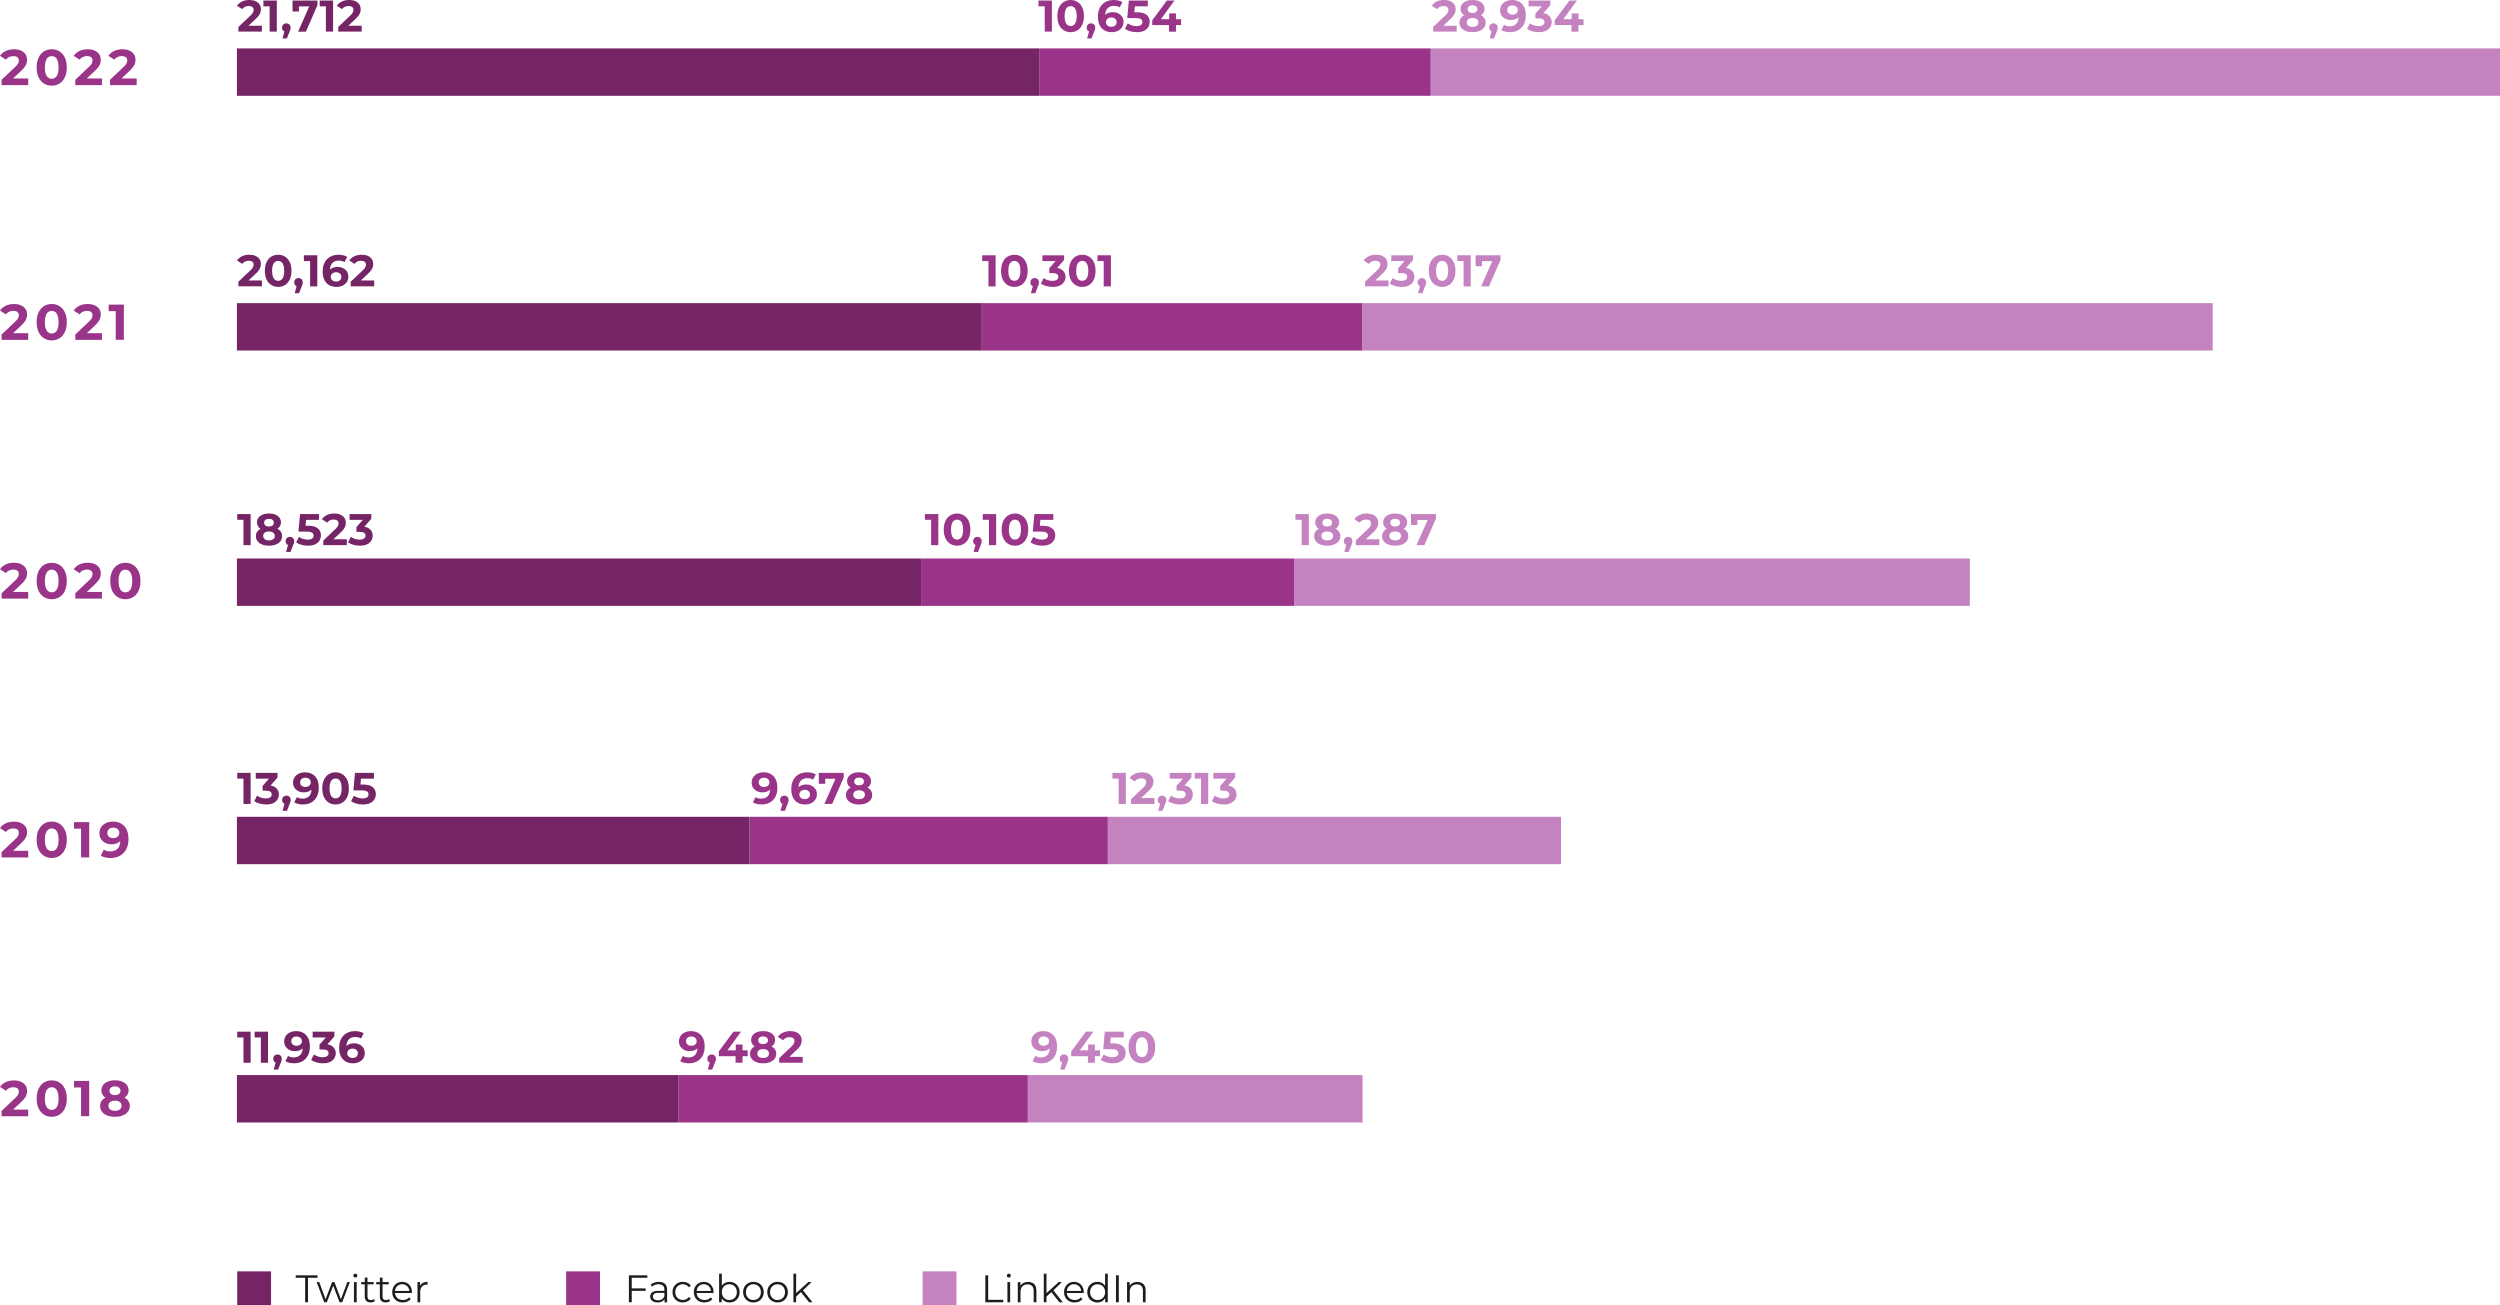 <?xml version="1.0" encoding="UTF-8"?> <svg xmlns="http://www.w3.org/2000/svg" id="Capa_2" viewBox="0 0 843.98 440.64"><defs><style>.cls-1{fill:#752465;}.cls-2{fill:#993489;}.cls-3{fill:#c582c0;}.cls-4{fill:#1d1d1b;}</style></defs><g id="Layer_1"><path class="cls-2" d="m.54,289.45v-1.79l4.58-4.33c.36-.33.63-.62.8-.88s.29-.5.35-.71c.06-.21.09-.41.09-.59,0-.48-.16-.84-.48-1.1-.32-.25-.79-.38-1.42-.38-.5,0-.96.1-1.38.29-.43.19-.79.49-1.08.9l-2-1.29c.45-.68,1.09-1.22,1.9-1.61s1.75-.59,2.82-.59c.88,0,1.66.14,2.32.43s1.18.69,1.55,1.21c.37.52.55,1.14.55,1.87,0,.39-.05.77-.14,1.15-.1.38-.29.78-.58,1.2-.29.42-.71.89-1.27,1.41l-3.8,3.59-.53-1h6.71v2.24H.54Z"></path><path class="cls-2" d="m17.46,289.65c-.97,0-1.84-.24-2.61-.72-.77-.48-1.38-1.18-1.82-2.1s-.66-2.03-.66-3.33.22-2.41.66-3.33,1.05-1.62,1.82-2.1c.77-.48,1.64-.72,2.61-.72s1.86.24,2.62.72c.76.48,1.37,1.18,1.81,2.1s.66,2.03.66,3.33-.22,2.41-.66,3.33-1.04,1.62-1.81,2.1c-.76.48-1.64.72-2.62.72Zm0-2.33c.46,0,.87-.13,1.21-.39s.62-.67.81-1.24c.2-.57.3-1.3.3-2.19s-.1-1.63-.3-2.19c-.2-.57-.47-.98-.81-1.24-.35-.26-.75-.39-1.21-.39s-.85.13-1.2.39c-.35.26-.62.68-.82,1.24s-.3,1.3-.3,2.19.1,1.63.3,2.19c.2.57.47.98.82,1.24.34.26.74.39,1.2.39Z"></path><path class="cls-2" d="m27.36,289.45v-10.88l1.19,1.19h-3.57v-2.21h5.13v11.9h-2.75Z"></path><path class="cls-2" d="m38.05,277.35c1.1,0,2.04.23,2.84.68.79.45,1.4,1.11,1.83,1.98.43.87.65,1.95.65,3.24,0,1.37-.26,2.53-.77,3.48-.52.95-1.23,1.68-2.13,2.18-.91.5-1.96.75-3.16.75-.62,0-1.22-.07-1.8-.2-.58-.14-1.08-.34-1.49-.61l1.02-2.02c.33.23.68.38,1.05.47.37.08.76.13,1.17.13,1.02,0,1.83-.31,2.44-.93.61-.62.91-1.55.91-2.77,0-.2,0-.43-.02-.68-.01-.25-.04-.5-.09-.75l.75.71c-.19.44-.46.81-.82,1.11s-.76.53-1.22.68-.99.23-1.56.23c-.76,0-1.45-.15-2.06-.46-.62-.31-1.11-.74-1.48-1.29-.37-.56-.55-1.21-.55-1.96,0-.82.2-1.52.6-2.11s.95-1.05,1.63-1.37c.68-.32,1.44-.48,2.27-.48Zm.17,2.06c-.4,0-.74.07-1.04.21-.29.14-.53.35-.7.61-.17.27-.25.58-.25.94,0,.54.18.98.55,1.3.37.32.86.48,1.47.48.4,0,.75-.08,1.06-.23s.55-.37.72-.64c.17-.27.25-.58.25-.92s-.08-.64-.25-.91-.4-.48-.71-.63c-.3-.15-.68-.23-1.12-.23Z"></path><path class="cls-2" d="m.54,202.08v-1.79l4.58-4.33c.36-.33.63-.62.8-.88.17-.26.29-.5.35-.71s.09-.41.09-.6c0-.48-.16-.84-.48-1.1-.32-.26-.79-.38-1.42-.38-.5,0-.96.1-1.38.29-.43.19-.79.49-1.08.9l-2-1.29c.45-.68,1.09-1.22,1.9-1.62s1.75-.6,2.82-.6c.88,0,1.66.14,2.32.43s1.18.7,1.55,1.22c.37.52.55,1.15.55,1.87,0,.38-.05.77-.14,1.15-.1.38-.29.78-.58,1.2-.29.42-.71.89-1.27,1.41l-3.8,3.59-.53-1h6.71v2.24H.54Z"></path><path class="cls-2" d="m17.46,202.29c-.97,0-1.84-.24-2.61-.72-.77-.48-1.38-1.18-1.82-2.1s-.66-2.03-.66-3.33.22-2.41.66-3.33,1.05-1.62,1.82-2.1c.77-.48,1.64-.72,2.61-.72s1.86.24,2.62.72c.76.48,1.37,1.18,1.81,2.1s.66,2.03.66,3.33-.22,2.41-.66,3.33-1.04,1.62-1.81,2.1c-.76.48-1.64.72-2.62.72Zm0-2.33c.46,0,.87-.13,1.21-.39.35-.26.62-.67.81-1.24.2-.57.3-1.3.3-2.19s-.1-1.63-.3-2.19c-.2-.57-.47-.98-.81-1.24s-.75-.39-1.21-.39-.85.13-1.2.39c-.35.26-.62.67-.82,1.24-.2.57-.3,1.3-.3,2.19s.1,1.63.3,2.19.47.98.82,1.24c.34.26.74.39,1.2.39Z"></path><path class="cls-2" d="m25.42,202.08v-1.79l4.58-4.33c.36-.33.63-.62.8-.88.17-.26.29-.5.35-.71s.09-.41.09-.6c0-.48-.16-.84-.48-1.1-.32-.26-.79-.38-1.42-.38-.5,0-.96.1-1.38.29s-.78.49-1.08.9l-2-1.29c.45-.68,1.09-1.22,1.9-1.62.82-.4,1.75-.6,2.82-.6.88,0,1.66.14,2.32.43s1.18.7,1.55,1.22c.37.52.55,1.15.55,1.87,0,.38-.05.77-.14,1.15s-.29.78-.58,1.2c-.29.42-.71.89-1.26,1.41l-3.8,3.59-.53-1h6.71v2.24h-8.98Z"></path><path class="cls-2" d="m42.33,202.29c-.97,0-1.85-.24-2.62-.72-.77-.48-1.38-1.18-1.82-2.1s-.66-2.03-.66-3.33.22-2.41.66-3.33,1.05-1.62,1.82-2.1c.77-.48,1.64-.72,2.62-.72s1.86.24,2.62.72c.76.48,1.37,1.18,1.81,2.1s.66,2.03.66,3.33-.22,2.41-.66,3.33-1.04,1.62-1.81,2.1c-.76.48-1.64.72-2.62.72Zm0-2.33c.46,0,.87-.13,1.21-.39.34-.26.62-.67.81-1.24s.3-1.3.3-2.19-.1-1.63-.3-2.19c-.2-.57-.47-.98-.81-1.24-.35-.26-.75-.39-1.21-.39s-.85.13-1.2.39-.62.67-.81,1.24c-.2.57-.3,1.3-.3,2.19s.1,1.63.3,2.19c.2.57.47.98.81,1.24.35.26.74.39,1.2.39Z"></path><path class="cls-2" d="m.54,114.72v-1.79l4.58-4.33c.36-.33.63-.62.8-.88.17-.26.29-.5.35-.71.06-.21.09-.41.09-.59,0-.48-.16-.84-.48-1.1-.32-.25-.79-.38-1.42-.38-.5,0-.96.1-1.38.29-.43.19-.79.49-1.08.9l-2-1.29c.45-.68,1.09-1.22,1.9-1.61s1.75-.6,2.82-.6c.88,0,1.66.14,2.32.43s1.18.69,1.55,1.21c.37.52.55,1.15.55,1.87,0,.38-.05.77-.14,1.15-.1.38-.29.78-.58,1.2-.29.42-.71.89-1.27,1.41l-3.8,3.59-.53-1h6.71v2.24H.54Z"></path><path class="cls-2" d="m17.46,114.92c-.97,0-1.84-.24-2.61-.72-.77-.48-1.38-1.18-1.82-2.1s-.66-2.03-.66-3.33.22-2.41.66-3.33,1.05-1.62,1.82-2.1c.77-.48,1.64-.72,2.61-.72s1.86.24,2.62.72c.76.48,1.37,1.18,1.81,2.1s.66,2.03.66,3.33-.22,2.41-.66,3.33-1.04,1.62-1.81,2.1c-.76.48-1.64.72-2.62.72Zm0-2.33c.46,0,.87-.13,1.21-.39s.62-.67.81-1.24c.2-.57.3-1.3.3-2.19s-.1-1.63-.3-2.19c-.2-.57-.47-.98-.81-1.24s-.75-.39-1.21-.39-.85.13-1.2.39c-.35.26-.62.67-.82,1.24s-.3,1.3-.3,2.19.1,1.63.3,2.19c.2.57.47.98.82,1.24.34.26.74.39,1.2.39Z"></path><path class="cls-2" d="m25.42,114.72v-1.79l4.58-4.33c.36-.33.63-.62.8-.88.17-.26.29-.5.35-.71.06-.21.09-.41.09-.59,0-.48-.16-.84-.48-1.1s-.79-.38-1.42-.38c-.5,0-.96.1-1.38.29-.42.19-.78.49-1.08.9l-2-1.29c.45-.68,1.09-1.22,1.9-1.61.82-.4,1.75-.6,2.82-.6.88,0,1.66.14,2.32.43s1.18.69,1.55,1.21c.37.52.55,1.15.55,1.87,0,.38-.05.77-.14,1.15-.1.38-.29.78-.58,1.2-.29.42-.71.89-1.26,1.41l-3.8,3.59-.53-1h6.71v2.24h-8.98Z"></path><path class="cls-2" d="m39.07,114.72v-10.88l1.19,1.19h-3.57v-2.21h5.13v11.9h-2.75Z"></path><path class="cls-2" d="m.54,376.82v-1.79l4.58-4.33c.36-.33.63-.62.8-.88s.29-.5.35-.71c.06-.21.09-.41.09-.59,0-.48-.16-.84-.48-1.1-.32-.25-.79-.38-1.42-.38-.5,0-.96.1-1.38.29-.43.19-.79.49-1.08.9l-2-1.29c.45-.68,1.09-1.22,1.9-1.61s1.75-.59,2.82-.59c.88,0,1.66.14,2.32.43s1.18.69,1.55,1.21c.37.52.55,1.14.55,1.87,0,.39-.05.77-.14,1.15-.1.38-.29.78-.58,1.2-.29.42-.71.89-1.27,1.41l-3.8,3.59-.53-1h6.71v2.24H.54Z"></path><path class="cls-2" d="m17.46,377.02c-.97,0-1.84-.24-2.61-.72-.77-.48-1.38-1.18-1.82-2.1s-.66-2.03-.66-3.33.22-2.41.66-3.33,1.05-1.62,1.82-2.1c.77-.48,1.64-.72,2.61-.72s1.86.24,2.62.72c.76.48,1.37,1.18,1.81,2.1s.66,2.03.66,3.33-.22,2.41-.66,3.33-1.04,1.62-1.81,2.1c-.76.48-1.64.72-2.62.72Zm0-2.33c.46,0,.87-.13,1.21-.39s.62-.67.81-1.24c.2-.57.3-1.3.3-2.19s-.1-1.63-.3-2.19c-.2-.57-.47-.98-.81-1.24-.35-.26-.75-.39-1.21-.39s-.85.13-1.2.39c-.35.26-.62.68-.82,1.24s-.3,1.3-.3,2.19.1,1.63.3,2.19c.2.57.47.98.82,1.24.34.26.74.39,1.2.39Z"></path><path class="cls-2" d="m27.36,376.82v-10.88l1.19,1.19h-3.57v-2.21h5.13v11.9h-2.75Z"></path><path class="cls-2" d="m38.8,377.02c-1,0-1.87-.15-2.62-.45s-1.33-.73-1.75-1.27c-.42-.55-.63-1.19-.63-1.93s.21-1.36.62-1.88c.41-.52.99-.91,1.74-1.17.75-.27,1.62-.4,2.63-.4s1.9.13,2.66.4c.75.27,1.34.66,1.75,1.17s.62,1.14.62,1.88-.21,1.38-.63,1.93c-.42.55-1.01.97-1.76,1.27-.75.3-1.63.45-2.64.45Zm0-5.71c-.92,0-1.72-.12-2.4-.38-.69-.25-1.22-.61-1.6-1.1-.38-.48-.57-1.06-.57-1.73,0-.7.19-1.31.58-1.81.38-.5.92-.9,1.61-1.17.69-.28,1.48-.42,2.38-.42s1.72.14,2.4.42c.69.28,1.22.67,1.61,1.17.39.5.59,1.11.59,1.81s-.19,1.24-.57,1.73c-.38.48-.91.85-1.61,1.1-.69.25-1.5.38-2.43.38Zm0,3.69c.69,0,1.24-.15,1.64-.46.4-.31.6-.73.6-1.26s-.2-.95-.6-1.25c-.4-.3-.95-.45-1.64-.45s-1.22.15-1.61.45c-.4.3-.59.72-.59,1.25s.2.95.59,1.26.93.46,1.61.46Zm0-5.3c.58,0,1.03-.13,1.37-.39.33-.26.5-.62.5-1.07,0-.48-.17-.84-.52-1.1-.35-.26-.79-.39-1.35-.39s-.98.13-1.32.39c-.34.26-.51.63-.51,1.1s.16.81.49,1.07c.33.26.78.39,1.34.39Z"></path><path class="cls-1" d="m80.48,96.68v-1.58l4.05-3.83c.32-.29.55-.55.7-.78.15-.23.25-.44.31-.63.05-.19.08-.37.08-.52,0-.42-.14-.74-.43-.97-.29-.22-.7-.34-1.25-.34-.44,0-.85.09-1.22.26s-.69.43-.95.79l-1.77-1.14c.4-.6.96-1.07,1.68-1.42.72-.35,1.55-.53,2.49-.53.78,0,1.46.13,2.05.38.58.25,1.04.61,1.36,1.07.33.46.49,1.01.49,1.65,0,.34-.04.68-.13,1.01-.09.33-.26.69-.51,1.06-.25.37-.63.79-1.12,1.25l-3.36,3.16-.46-.88h5.92v1.98h-7.93Z"></path><path class="cls-1" d="m93.9,96.86c-.86,0-1.63-.21-2.31-.64s-1.21-1.04-1.6-1.85c-.39-.81-.58-1.79-.58-2.94s.2-2.13.58-2.94c.39-.81.92-1.43,1.6-1.85.68-.42,1.45-.64,2.31-.64s1.64.21,2.32.64c.67.43,1.21,1.04,1.6,1.85.39.81.58,1.79.58,2.94s-.2,2.13-.58,2.94c-.39.81-.92,1.43-1.6,1.85s-1.45.64-2.32.64Zm0-2.05c.41,0,.77-.12,1.07-.35.3-.23.54-.59.72-1.09.18-.5.26-1.14.26-1.93s-.09-1.44-.26-1.94c-.17-.5-.41-.86-.72-1.09-.3-.23-.66-.34-1.07-.34s-.75.12-1.06.34c-.3.23-.54.59-.72,1.09s-.26,1.15-.26,1.94.09,1.43.26,1.93.42.87.72,1.09c.3.23.66.35,1.06.35Z"></path><path class="cls-1" d="m99.48,98.99l.99-3.6.33,1.35c-.43,0-.78-.12-1.06-.38-.28-.25-.41-.59-.41-1.04s.14-.79.42-1.05.62-.39,1.03-.39.76.13,1.03.4c.27.26.4.61.4,1.04,0,.13,0,.26-.03.38s-.06.27-.11.45c-.06.17-.14.4-.26.67l-.85,2.16h-1.48Z"></path><path class="cls-1" d="m104.69,96.68v-9.6l1.05,1.05h-3.15v-1.95h4.53v10.5h-2.43Z"></path><path class="cls-1" d="m113.63,96.86c-.96,0-1.79-.2-2.5-.6-.7-.4-1.25-.99-1.63-1.76-.38-.77-.57-1.72-.57-2.85,0-1.21.23-2.23.68-3.07.45-.84,1.08-1.48,1.89-1.92.8-.44,1.73-.66,2.78-.66.56,0,1.09.06,1.6.18.51.12.95.3,1.32.54l-.9,1.78c-.29-.2-.6-.34-.93-.41-.33-.07-.67-.11-1.03-.11-.91,0-1.63.28-2.16.83-.53.55-.79,1.37-.79,2.45,0,.18,0,.38,0,.6,0,.22.03.44.08.66l-.67-.63c.19-.39.43-.72.73-.98.3-.26.66-.46,1.07-.6s.87-.2,1.37-.2c.68,0,1.29.13,1.83.41.54.27.97.65,1.3,1.14.32.49.49,1.07.49,1.72,0,.71-.18,1.33-.53,1.85s-.83.93-1.42,1.21c-.6.29-1.27.43-2.02.43Zm-.13-1.81c.34,0,.64-.06.91-.19.26-.12.47-.31.62-.55.15-.24.22-.51.22-.82,0-.48-.16-.86-.49-1.15s-.76-.43-1.3-.43c-.36,0-.67.07-.94.2-.27.14-.48.32-.64.56s-.23.51-.23.82.08.57.22.8c.15.23.36.42.63.55s.6.2.99.2Z"></path><path class="cls-1" d="m118.4,96.68v-1.58l4.05-3.83c.32-.29.55-.55.7-.78.15-.23.25-.44.31-.63.05-.19.08-.37.08-.52,0-.42-.14-.74-.43-.97s-.7-.34-1.25-.34c-.44,0-.85.09-1.22.26-.37.17-.69.43-.95.79l-1.77-1.14c.4-.6.96-1.07,1.68-1.42.72-.35,1.55-.53,2.49-.53.78,0,1.46.13,2.05.38.58.25,1.04.61,1.36,1.07.32.46.49,1.01.49,1.65,0,.34-.04.68-.13,1.01-.08.33-.25.69-.51,1.06-.25.37-.63.79-1.12,1.25l-3.36,3.16-.46-.88h5.92v1.98h-7.93Z"></path><path class="cls-3" d="m460.83,96.68v-1.58l4.05-3.83c.32-.29.55-.55.7-.78.15-.23.25-.44.31-.63.05-.19.08-.37.08-.52,0-.42-.14-.74-.43-.97-.29-.22-.7-.34-1.25-.34-.44,0-.85.09-1.22.26s-.69.43-.95.79l-1.77-1.14c.4-.6.96-1.07,1.68-1.42.72-.35,1.55-.53,2.49-.53.78,0,1.46.13,2.05.38.58.25,1.04.61,1.36,1.07.33.46.49,1.01.49,1.65,0,.34-.04.68-.13,1.01-.09.33-.26.69-.51,1.06-.25.37-.63.79-1.12,1.25l-3.36,3.16-.46-.88h5.92v1.98h-7.93Z"></path><path class="cls-3" d="m473.16,96.86c-.73,0-1.45-.1-2.17-.29-.72-.2-1.33-.47-1.83-.83l.95-1.86c.4.29.86.52,1.39.69s1.06.25,1.6.25c.61,0,1.09-.12,1.44-.36s.53-.57.53-.99-.16-.71-.46-.94-.81-.34-1.5-.34h-1.11v-1.61l2.92-3.31.27.87h-5.5v-1.95h7.34v1.57l-2.91,3.32-1.23-.71h.7c1.29,0,2.26.29,2.92.87s.99,1.33.99,2.23c0,.59-.15,1.14-.46,1.66s-.78.93-1.42,1.25c-.64.32-1.46.48-2.46.48Z"></path><path class="cls-3" d="m478.72,98.99l.99-3.6.33,1.35c-.43,0-.78-.12-1.06-.38-.28-.25-.41-.59-.41-1.04s.14-.79.42-1.05c.28-.26.62-.39,1.03-.39s.76.13,1.03.4c.27.26.4.61.4,1.04,0,.13,0,.26-.03.38-.02.12-.06.27-.11.45-.06.17-.14.4-.26.67l-.85,2.16h-1.48Z"></path><path class="cls-3" d="m486.85,96.86c-.86,0-1.63-.21-2.31-.64s-1.21-1.04-1.6-1.85c-.39-.81-.58-1.79-.58-2.94s.2-2.13.58-2.94c.39-.81.92-1.43,1.6-1.85.68-.42,1.45-.64,2.31-.64s1.64.21,2.32.64c.67.43,1.21,1.04,1.6,1.85.39.81.58,1.79.58,2.94s-.2,2.13-.58,2.94c-.39.81-.92,1.43-1.6,1.85-.67.42-1.45.64-2.32.64Zm0-2.05c.41,0,.77-.12,1.07-.35.3-.23.54-.59.72-1.09s.26-1.14.26-1.93-.09-1.44-.26-1.94-.41-.86-.72-1.09c-.3-.23-.66-.34-1.07-.34s-.75.12-1.06.34c-.3.23-.54.59-.72,1.09-.17.5-.26,1.15-.26,1.94s.09,1.43.26,1.93c.18.5.42.87.72,1.09.3.23.66.35,1.06.35Z"></path><path class="cls-3" d="m494.09,96.68v-9.6l1.05,1.05h-3.15v-1.95h4.52v10.5h-2.43Z"></path><path class="cls-3" d="m500.02,96.68l4.23-9.57.63,1.05h-5.65l1.08-1.14v2.85h-2.16v-3.69h8.41v1.57l-3.9,8.93h-2.64Z"></path><path class="cls-1" d="m82.19,184.04v-9.6l1.05,1.05h-3.15v-1.95h4.52v10.5h-2.43Z"></path><path class="cls-1" d="m90.79,184.22c-.88,0-1.65-.13-2.31-.4-.66-.26-1.17-.64-1.54-1.12s-.55-1.05-.55-1.7.18-1.2.55-1.66c.36-.46.88-.8,1.54-1.04.66-.23,1.43-.35,2.32-.35s1.68.12,2.35.35c.66.24,1.18.58,1.54,1.04.36.46.55,1.01.55,1.66s-.19,1.22-.55,1.7-.89.86-1.55,1.12-1.44.4-2.33.4Zm0-5.04c-.81,0-1.52-.11-2.12-.33-.61-.22-1.07-.54-1.41-.97-.33-.42-.5-.93-.5-1.52,0-.62.17-1.15.51-1.6.34-.45.81-.79,1.42-1.04s1.31-.37,2.1-.37,1.52.12,2.12.37c.6.25,1.08.59,1.42,1.04s.52.98.52,1.6-.17,1.1-.5,1.52c-.33.43-.81.75-1.42.97s-1.32.33-2.14.33Zm0,3.25c.61,0,1.09-.13,1.45-.4.35-.27.53-.64.53-1.11s-.18-.84-.53-1.1-.84-.4-1.45-.4-1.07.13-1.42.4-.52.63-.52,1.1.17.84.52,1.11c.35.27.82.4,1.42.4Zm0-4.68c.51,0,.91-.12,1.21-.35.29-.23.44-.54.44-.94,0-.42-.15-.75-.46-.98-.3-.23-.7-.34-1.19-.34s-.87.12-1.17.34c-.3.23-.45.56-.45.98s.14.72.43.94c.29.23.68.35,1.18.35Z"></path><path class="cls-1" d="m96.57,186.35l.99-3.6.33,1.35c-.43,0-.78-.12-1.06-.38s-.41-.59-.41-1.04.14-.79.42-1.05c.28-.26.62-.39,1.04-.39s.76.13,1.03.4c.27.26.4.61.4,1.04,0,.13,0,.26-.03.38-.02.12-.06.27-.11.45-.05.17-.14.4-.26.67l-.85,2.16h-1.48Z"></path><path class="cls-1" d="m103.97,184.22c-.73,0-1.45-.1-2.17-.29-.71-.2-1.33-.47-1.83-.83l.96-1.86c.4.29.86.52,1.39.69s1.06.25,1.6.25c.61,0,1.09-.12,1.44-.36s.52-.57.52-1c0-.27-.07-.51-.21-.72s-.39-.37-.74-.48c-.36-.11-.85-.16-1.49-.16h-2.68l.54-5.91h6.4v1.95h-5.53l1.26-1.11-.38,4.21-1.26-1.11h2.22c1.04,0,1.88.14,2.51.43.63.29,1.1.67,1.39,1.16.29.49.43,1.04.43,1.66s-.15,1.19-.46,1.72c-.31.52-.79.95-1.43,1.27-.64.33-1.47.49-2.46.49Z"></path><path class="cls-1" d="m109.15,184.04v-1.58l4.05-3.83c.32-.29.55-.55.7-.78.15-.23.25-.44.31-.63.05-.19.08-.37.08-.52,0-.42-.14-.74-.43-.97-.29-.22-.7-.34-1.25-.34-.44,0-.85.09-1.22.26s-.69.43-.95.79l-1.77-1.14c.4-.6.96-1.07,1.68-1.42.72-.35,1.55-.53,2.49-.53.78,0,1.46.13,2.05.38.58.25,1.04.61,1.36,1.07.33.46.49,1.01.49,1.65,0,.34-.04.68-.13,1.01-.09.33-.26.69-.51,1.06-.25.37-.63.79-1.12,1.25l-3.36,3.16-.46-.88h5.92v1.98h-7.93Z"></path><path class="cls-1" d="m121.49,184.22c-.73,0-1.45-.1-2.17-.29-.72-.2-1.33-.47-1.83-.83l.95-1.86c.4.29.86.52,1.39.69s1.06.25,1.6.25c.61,0,1.09-.12,1.44-.36s.53-.57.53-.99-.16-.71-.46-.94-.81-.34-1.5-.34h-1.11v-1.61l2.92-3.31.27.87h-5.5v-1.95h7.34v1.57l-2.91,3.32-1.23-.71h.7c1.29,0,2.26.29,2.92.87s.99,1.33.99,2.23c0,.59-.15,1.14-.46,1.66s-.78.93-1.42,1.25c-.64.32-1.46.48-2.46.48Z"></path><path class="cls-3" d="m439.43,184.04v-9.6l1.05,1.05h-3.15v-1.95h4.53v10.5h-2.43Z"></path><path class="cls-3" d="m448.04,184.22c-.88,0-1.65-.13-2.31-.4-.66-.26-1.17-.64-1.54-1.12s-.55-1.05-.55-1.7.18-1.2.55-1.66c.37-.46.88-.8,1.54-1.04.66-.23,1.43-.35,2.32-.35s1.68.12,2.34.35c.66.24,1.18.58,1.54,1.04s.55,1.01.55,1.66-.18,1.22-.55,1.7-.89.86-1.55,1.12-1.44.4-2.33.4Zm0-5.04c-.81,0-1.52-.11-2.12-.33-.6-.22-1.07-.54-1.41-.97-.33-.42-.5-.93-.5-1.52,0-.62.17-1.15.51-1.6s.81-.79,1.42-1.04c.61-.25,1.31-.37,2.1-.37s1.52.12,2.12.37c.6.25,1.08.59,1.42,1.04s.52.98.52,1.6-.17,1.1-.5,1.52c-.33.43-.81.75-1.42.97-.61.22-1.32.33-2.14.33Zm0,3.25c.61,0,1.09-.13,1.45-.4.35-.27.53-.64.53-1.11s-.18-.84-.53-1.1c-.36-.27-.84-.4-1.45-.4s-1.07.13-1.42.4-.53.63-.53,1.1.18.84.53,1.11c.35.27.82.4,1.42.4Zm0-4.68c.51,0,.91-.12,1.21-.35.29-.23.44-.54.44-.94,0-.42-.15-.75-.46-.98-.3-.23-.7-.34-1.19-.34s-.87.12-1.17.34c-.3.23-.45.56-.45.98s.14.72.43.94c.29.23.68.35,1.18.35Z"></path><path class="cls-3" d="m453.82,186.35l.99-3.6.33,1.35c-.43,0-.78-.12-1.06-.38-.28-.25-.41-.59-.41-1.04s.14-.79.42-1.05c.28-.26.62-.39,1.03-.39s.76.13,1.03.4c.27.26.4.61.4,1.04,0,.13,0,.26-.03.38-.02.12-.06.27-.11.45-.06.17-.14.4-.26.67l-.85,2.16h-1.48Z"></path><path class="cls-3" d="m457.71,184.04v-1.58l4.04-3.83c.32-.29.55-.55.71-.78.15-.23.25-.44.31-.63.05-.19.08-.37.08-.52,0-.42-.14-.74-.43-.97s-.7-.34-1.25-.34c-.44,0-.85.09-1.22.26-.38.17-.69.43-.95.79l-1.77-1.14c.4-.6.96-1.07,1.68-1.42.72-.35,1.55-.53,2.49-.53.78,0,1.46.13,2.04.38.58.25,1.04.61,1.36,1.07.33.46.49,1.01.49,1.65,0,.34-.04.68-.13,1.01s-.25.69-.51,1.06c-.25.37-.63.79-1.12,1.25l-3.36,3.16-.46-.88h5.92v1.98h-7.93Z"></path><path class="cls-3" d="m470.99,184.22c-.88,0-1.65-.13-2.31-.4-.66-.26-1.17-.64-1.54-1.12s-.55-1.05-.55-1.7.18-1.2.55-1.66c.37-.46.88-.8,1.54-1.04.66-.23,1.43-.35,2.32-.35s1.68.12,2.34.35c.66.24,1.18.58,1.54,1.04s.55,1.01.55,1.66-.18,1.22-.55,1.7-.89.86-1.55,1.12-1.44.4-2.33.4Zm0-5.04c-.81,0-1.52-.11-2.12-.33-.6-.22-1.07-.54-1.41-.97-.33-.42-.5-.93-.5-1.52,0-.62.17-1.15.51-1.6s.81-.79,1.42-1.04c.61-.25,1.31-.37,2.1-.37s1.52.12,2.12.37c.6.25,1.08.59,1.42,1.04s.52.98.52,1.6-.17,1.1-.5,1.52c-.33.43-.81.75-1.42.97-.61.22-1.32.33-2.14.33Zm0,3.25c.61,0,1.09-.13,1.45-.4.35-.27.53-.64.53-1.11s-.18-.84-.53-1.1c-.36-.27-.84-.4-1.45-.4s-1.07.13-1.42.4-.53.63-.53,1.1.18.84.53,1.11c.35.27.82.4,1.42.4Zm0-4.68c.51,0,.91-.12,1.21-.35.29-.23.44-.54.44-.94,0-.42-.15-.75-.46-.98-.3-.23-.7-.34-1.19-.34s-.87.12-1.17.34c-.3.23-.45.56-.45.98s.14.72.43.94c.29.23.68.35,1.18.35Z"></path><path class="cls-3" d="m478.21,184.04l4.23-9.57.63,1.05h-5.65l1.08-1.14v2.85h-2.16v-3.69h8.41v1.57l-3.9,8.93h-2.64Z"></path><path class="cls-1" d="m82.19,271.41v-9.6l1.05,1.05h-3.15v-1.95h4.52v10.5h-2.43Z"></path><path class="cls-1" d="m89.84,271.59c-.73,0-1.45-.1-2.17-.29s-1.33-.47-1.83-.83l.94-1.86c.4.29.86.52,1.39.69s1.06.25,1.6.25c.61,0,1.09-.12,1.44-.36s.52-.57.52-.99-.15-.71-.46-.94c-.31-.23-.81-.34-1.5-.34h-1.11v-1.61l2.92-3.31.27.87h-5.5v-1.95h7.34v1.57l-2.91,3.32-1.23-.71h.7c1.29,0,2.26.29,2.92.87.66.58.99,1.33.99,2.23,0,.59-.16,1.14-.46,1.66-.31.52-.79.93-1.42,1.25-.64.32-1.46.48-2.46.48Z"></path><path class="cls-1" d="m95.4,273.72l.99-3.6.33,1.35c-.43,0-.78-.12-1.06-.38-.27-.25-.41-.59-.41-1.04s.14-.79.42-1.05.62-.39,1.03-.39.76.13,1.03.4c.27.26.4.61.4,1.04,0,.13,0,.26-.03.38s-.06.27-.11.45c-.05.17-.14.4-.26.67l-.85,2.16h-1.48Z"></path><path class="cls-1" d="m102.92,260.73c.97,0,1.8.2,2.5.6s1.24.98,1.62,1.75c.38.76.57,1.72.57,2.86,0,1.21-.23,2.23-.68,3.07-.46.84-1.08,1.48-1.88,1.92s-1.73.66-2.79.66c-.55,0-1.08-.06-1.59-.18-.51-.12-.95-.3-1.32-.54l.9-1.78c.29.2.6.34.93.41s.67.11,1.03.11c.9,0,1.62-.27,2.15-.82.54-.55.8-1.37.8-2.45,0-.18,0-.38-.01-.6,0-.22-.04-.44-.08-.66l.66.63c-.17.39-.41.72-.72.98-.31.26-.67.46-1.08.6-.41.13-.87.2-1.38.2-.67,0-1.28-.13-1.82-.4-.54-.27-.98-.65-1.3-1.14-.32-.49-.49-1.06-.49-1.72,0-.72.18-1.34.53-1.86.36-.52.83-.92,1.44-1.21.6-.29,1.27-.43,2-.43Zm.15,1.81c-.35,0-.65.06-.91.19s-.46.3-.61.54-.22.51-.22.83c0,.48.16.86.49,1.15.33.29.76.43,1.3.43.35,0,.66-.07.94-.2.27-.14.49-.32.64-.56.15-.24.22-.51.22-.81s-.07-.57-.22-.8-.35-.42-.62-.55-.6-.2-.99-.2Z"></path><path class="cls-1" d="m113.28,271.59c-.86,0-1.63-.21-2.31-.64-.68-.42-1.21-1.04-1.6-1.85-.39-.81-.58-1.79-.58-2.94s.19-2.13.58-2.94c.39-.81.92-1.43,1.6-1.85.68-.42,1.45-.64,2.31-.64s1.64.21,2.31.64c.67.43,1.21,1.04,1.6,1.85.39.81.58,1.79.58,2.94s-.19,2.13-.58,2.94c-.39.81-.92,1.43-1.6,1.85s-1.45.64-2.31.64Zm0-2.05c.41,0,.77-.12,1.07-.35.3-.23.54-.59.72-1.09s.26-1.14.26-1.93-.09-1.44-.26-1.94-.42-.86-.72-1.09c-.3-.23-.66-.34-1.07-.34s-.75.12-1.06.34c-.3.23-.54.59-.72,1.09-.18.5-.26,1.15-.26,1.94s.09,1.43.26,1.93c.17.5.41.87.72,1.09.3.23.66.35,1.06.35Z"></path><path class="cls-1" d="m122.52,271.59c-.73,0-1.45-.1-2.17-.29s-1.33-.47-1.83-.83l.96-1.86c.4.29.86.52,1.38.69.53.17,1.06.25,1.6.25.61,0,1.09-.12,1.44-.36s.52-.57.52-1c0-.27-.07-.51-.21-.72-.14-.21-.39-.37-.74-.48-.35-.11-.85-.16-1.49-.16h-2.68l.54-5.91h6.4v1.95h-5.53l1.26-1.11-.38,4.21-1.26-1.11h2.22c1.04,0,1.88.14,2.51.43.63.29,1.1.67,1.39,1.16.29.49.43,1.04.43,1.66s-.15,1.19-.46,1.72-.79.95-1.43,1.27c-.64.33-1.47.49-2.46.49Z"></path><path class="cls-3" d="m377.65,271.41v-9.6l1.05,1.05h-3.15v-1.95h4.53v10.5h-2.43Z"></path><path class="cls-3" d="m381.82,271.41v-1.58l4.04-3.83c.32-.29.55-.55.71-.78.15-.23.25-.44.31-.63.05-.19.08-.37.08-.52,0-.42-.14-.74-.43-.97s-.7-.34-1.25-.34c-.44,0-.85.09-1.22.26-.38.17-.69.43-.95.79l-1.77-1.14c.4-.6.96-1.07,1.68-1.42.72-.35,1.55-.53,2.49-.53.78,0,1.46.13,2.04.38.58.25,1.04.61,1.36,1.07.33.46.49,1.01.49,1.65,0,.34-.04.68-.13,1.01s-.25.69-.51,1.06c-.25.37-.63.79-1.12,1.25l-3.36,3.16-.46-.88h5.92v1.98h-7.93Z"></path><path class="cls-3" d="m390.99,273.72l.99-3.6.33,1.35c-.43,0-.78-.12-1.06-.38-.28-.25-.41-.59-.41-1.04s.14-.79.42-1.05c.28-.26.62-.39,1.03-.39s.76.13,1.03.4c.27.26.4.61.4,1.04,0,.13,0,.26-.03.38-.02.12-.06.27-.11.45-.06.17-.14.4-.26.67l-.85,2.16h-1.48Z"></path><path class="cls-3" d="m398.37,271.59c-.73,0-1.45-.1-2.17-.29s-1.33-.47-1.83-.83l.94-1.86c.4.29.86.52,1.39.69s1.06.25,1.6.25c.61,0,1.09-.12,1.44-.36s.52-.57.52-.99-.16-.71-.46-.94c-.31-.23-.81-.34-1.5-.34h-1.11v-1.61l2.92-3.31.27.87h-5.5v-1.95h7.34v1.57l-2.91,3.32-1.23-.71h.71c1.29,0,2.26.29,2.92.87.66.58.99,1.33.99,2.23,0,.59-.15,1.14-.46,1.66-.31.52-.78.93-1.42,1.25s-1.46.48-2.46.48Z"></path><path class="cls-3" d="m405.46,271.41v-9.6l1.05,1.05h-3.15v-1.95h4.53v10.5h-2.43Z"></path><path class="cls-3" d="m413.12,271.59c-.73,0-1.45-.1-2.17-.29-.72-.2-1.33-.47-1.83-.83l.94-1.86c.4.29.86.52,1.39.69s1.06.25,1.6.25c.61,0,1.09-.12,1.44-.36s.52-.57.52-.99-.15-.71-.46-.94-.81-.34-1.5-.34h-1.11v-1.61l2.92-3.31.27.87h-5.5v-1.95h7.34v1.57l-2.91,3.32-1.23-.71h.7c1.29,0,2.26.29,2.92.87s.99,1.33.99,2.23c0,.59-.16,1.14-.46,1.66s-.78.93-1.42,1.25c-.64.32-1.46.48-2.46.48Z"></path><path class="cls-1" d="m82.19,358.78v-9.6l1.05,1.05h-3.15v-1.95h4.52v10.5h-2.43Z"></path><path class="cls-1" d="m88.06,358.78v-9.6l1.05,1.05h-3.15v-1.95h4.53v10.5h-2.43Z"></path><path class="cls-1" d="m92.4,361.09l.99-3.6.33,1.35c-.43,0-.78-.12-1.06-.38-.28-.25-.41-.59-.41-1.04s.14-.79.42-1.05c.28-.26.62-.39,1.03-.39s.76.13,1.03.4c.27.26.4.61.4,1.04,0,.13,0,.26-.03.38-.02.12-.06.27-.11.45-.06.17-.14.4-.26.67l-.85,2.16h-1.48Z"></path><path class="cls-1" d="m99.92,348.1c.97,0,1.8.2,2.5.6s1.24.98,1.62,1.75c.38.76.57,1.72.57,2.86,0,1.21-.23,2.23-.68,3.07-.46.84-1.08,1.48-1.88,1.92s-1.73.66-2.79.66c-.55,0-1.08-.06-1.59-.18-.51-.12-.95-.3-1.32-.54l.9-1.78c.29.2.6.34.93.41.33.08.67.11,1.03.11.9,0,1.62-.27,2.15-.82.53-.55.8-1.37.8-2.45,0-.18,0-.38-.01-.6-.01-.22-.04-.44-.08-.66l.66.63c-.17.39-.41.72-.72.98s-.67.46-1.08.6c-.41.13-.87.2-1.38.2-.67,0-1.28-.13-1.82-.4-.54-.27-.98-.65-1.3-1.14-.32-.49-.49-1.06-.49-1.72,0-.72.18-1.34.53-1.86s.83-.92,1.44-1.21,1.27-.43,2-.43Zm.15,1.81c-.35,0-.65.06-.91.19s-.46.3-.61.54c-.15.24-.22.51-.22.83,0,.48.16.86.49,1.15s.76.43,1.3.43c.35,0,.66-.07.94-.2.28-.14.49-.32.64-.56.15-.24.22-.51.22-.81s-.07-.57-.22-.8-.35-.42-.62-.55c-.27-.13-.6-.2-.99-.2Z"></path><path class="cls-1" d="m109.04,358.96c-.73,0-1.45-.1-2.17-.29s-1.33-.47-1.83-.83l.94-1.86c.4.29.86.52,1.39.69s1.06.25,1.6.25c.61,0,1.09-.12,1.44-.36s.52-.57.52-.99-.15-.71-.46-.94c-.31-.23-.81-.34-1.5-.34h-1.11v-1.61l2.92-3.31.27.87h-5.5v-1.95h7.34v1.57l-2.91,3.32-1.23-.71h.7c1.29,0,2.26.29,2.92.87.66.58.99,1.33.99,2.23,0,.59-.16,1.14-.46,1.66-.31.52-.79.93-1.42,1.25-.64.32-1.46.48-2.46.48Z"></path><path class="cls-1" d="m119.19,358.96c-.96,0-1.79-.2-2.49-.6-.71-.4-1.25-.99-1.63-1.76-.38-.77-.57-1.72-.57-2.85,0-1.21.23-2.23.68-3.07s1.08-1.48,1.89-1.92c.8-.44,1.73-.66,2.78-.66.56,0,1.09.06,1.6.18s.95.3,1.32.54l-.9,1.78c-.29-.2-.6-.34-.93-.41-.33-.07-.67-.11-1.04-.11-.91,0-1.63.28-2.16.83-.53.55-.79,1.37-.79,2.45,0,.18,0,.38,0,.6,0,.22.03.44.08.66l-.67-.63c.19-.39.43-.72.73-.98.3-.26.66-.46,1.07-.6.42-.13.87-.2,1.37-.2.68,0,1.29.13,1.83.41.54.27.97.65,1.3,1.14.32.49.49,1.07.49,1.72,0,.71-.18,1.33-.53,1.85-.36.53-.83.93-1.42,1.21-.59.29-1.27.43-2.02.43Zm-.13-1.81c.34,0,.64-.06.91-.19s.47-.31.62-.55c.15-.24.22-.51.22-.82,0-.48-.16-.86-.49-1.15-.32-.29-.76-.43-1.29-.43-.36,0-.67.07-.94.2-.27.14-.48.32-.64.56-.15.24-.23.51-.23.82s.08.57.22.8c.15.23.36.42.63.55s.6.2.99.2Z"></path><path class="cls-3" d="m352.16,348.1c.97,0,1.8.2,2.5.6s1.24.98,1.62,1.75c.38.76.57,1.72.57,2.86,0,1.21-.23,2.23-.68,3.07s-1.08,1.48-1.88,1.92c-.8.44-1.73.66-2.79.66-.55,0-1.08-.06-1.59-.18-.51-.12-.95-.3-1.32-.54l.9-1.78c.29.2.6.34.93.41s.67.11,1.03.11c.9,0,1.62-.27,2.15-.82.53-.55.8-1.37.8-2.45,0-.18,0-.38-.01-.6-.01-.22-.04-.44-.08-.66l.66.63c-.17.39-.41.72-.72.98-.31.26-.67.46-1.08.6-.41.13-.87.2-1.38.2-.67,0-1.28-.13-1.82-.4s-.98-.65-1.3-1.14c-.33-.49-.49-1.06-.49-1.72,0-.72.18-1.34.53-1.86.35-.52.83-.92,1.44-1.21.6-.29,1.27-.43,2-.43Zm.15,1.81c-.35,0-.65.06-.91.19s-.46.3-.61.54-.22.51-.22.83c0,.48.16.86.49,1.15.32.29.76.43,1.3.43.35,0,.66-.07.94-.2.27-.14.49-.32.64-.56.15-.24.22-.51.22-.81s-.07-.57-.22-.8c-.15-.23-.35-.42-.62-.55-.27-.13-.6-.2-.99-.2Z"></path><path class="cls-3" d="m357.92,361.09l.99-3.6.33,1.35c-.43,0-.78-.12-1.06-.38-.28-.25-.41-.59-.41-1.04s.14-.79.42-1.05.62-.39,1.03-.39.76.13,1.03.4c.27.26.4.61.4,1.04,0,.13,0,.26-.03.38s-.06.27-.11.45c-.06.17-.14.4-.26.67l-.85,2.16h-1.48Z"></path><path class="cls-3" d="m361.63,356.57v-1.63l4.94-6.66h2.55l-4.84,6.66-1.18-.35h8.26v1.98h-9.72Zm5.65,2.21v-2.21l.07-1.98v-1.96h2.29v6.15h-2.37Z"></path><path class="cls-3" d="m375.64,358.96c-.73,0-1.45-.1-2.17-.29-.71-.2-1.33-.47-1.84-.83l.96-1.86c.4.29.86.52,1.39.69.52.17,1.06.25,1.6.25.61,0,1.09-.12,1.44-.36s.53-.57.53-1c0-.27-.07-.51-.21-.72-.14-.21-.39-.37-.74-.48-.35-.11-.85-.16-1.49-.16h-2.68l.54-5.91h6.4v1.95h-5.53l1.26-1.11-.38,4.21-1.26-1.11h2.22c1.04,0,1.88.14,2.51.43.63.29,1.1.67,1.39,1.16s.43,1.04.43,1.66-.16,1.19-.46,1.72-.79.95-1.43,1.27c-.64.33-1.47.49-2.46.49Z"></path><path class="cls-3" d="m385.49,358.96c-.86,0-1.63-.21-2.31-.64s-1.21-1.04-1.6-1.85c-.39-.81-.58-1.79-.58-2.94s.2-2.13.58-2.94c.39-.81.92-1.43,1.6-1.85.68-.42,1.45-.64,2.31-.64s1.64.21,2.32.64c.67.43,1.21,1.04,1.6,1.85.39.81.58,1.79.58,2.94s-.2,2.13-.58,2.94c-.39.81-.92,1.43-1.6,1.85s-1.45.64-2.32.64Zm0-2.05c.41,0,.77-.12,1.07-.35.3-.23.54-.59.72-1.09.18-.5.26-1.14.26-1.93s-.09-1.44-.26-1.94c-.17-.5-.41-.86-.72-1.09-.3-.23-.66-.34-1.07-.34s-.75.12-1.06.34c-.3.23-.54.59-.72,1.09s-.26,1.15-.26,1.94.09,1.43.26,1.93.42.87.72,1.09c.3.23.66.35,1.06.35Z"></path><path class="cls-2" d="m333.69,96.68v-9.6l1.05,1.05h-3.15v-1.95h4.52v10.5h-2.43Z"></path><path class="cls-2" d="m342.44,96.86c-.86,0-1.63-.21-2.31-.64-.68-.42-1.21-1.04-1.6-1.85-.39-.81-.58-1.79-.58-2.94s.19-2.13.58-2.94c.39-.81.92-1.43,1.6-1.85.68-.42,1.45-.64,2.31-.64s1.64.21,2.31.64c.67.43,1.21,1.04,1.6,1.85.39.81.58,1.79.58,2.94s-.19,2.13-.58,2.94c-.39.81-.92,1.43-1.6,1.85s-1.45.64-2.31.64Zm0-2.05c.41,0,.77-.12,1.07-.35.3-.23.54-.59.72-1.09s.26-1.14.26-1.93-.09-1.44-.26-1.94-.42-.86-.72-1.09c-.3-.23-.66-.34-1.07-.34s-.75.12-1.06.34c-.3.23-.54.59-.72,1.09-.18.5-.26,1.15-.26,1.94s.09,1.43.26,1.93c.17.5.41.87.72,1.09.3.23.66.35,1.06.35Z"></path><path class="cls-2" d="m348.01,98.99l.99-3.6.33,1.35c-.43,0-.78-.12-1.06-.38-.28-.25-.41-.59-.41-1.04s.14-.79.42-1.05c.28-.26.62-.39,1.03-.39s.76.13,1.03.4c.27.26.4.61.4,1.04,0,.13,0,.26-.03.38-.02.12-.06.27-.11.45-.06.17-.14.4-.26.67l-.85,2.16h-1.48Z"></path><path class="cls-2" d="m355.39,96.86c-.73,0-1.45-.1-2.17-.29s-1.33-.47-1.83-.83l.94-1.86c.4.29.86.52,1.39.69s1.06.25,1.6.25c.61,0,1.09-.12,1.44-.36s.52-.57.52-.99-.16-.71-.46-.94c-.31-.23-.81-.34-1.5-.34h-1.11v-1.61l2.92-3.31.27.87h-5.5v-1.95h7.34v1.57l-2.91,3.32-1.23-.71h.71c1.29,0,2.26.29,2.92.87.66.58.99,1.33.99,2.23,0,.59-.15,1.14-.46,1.66-.31.52-.78.93-1.42,1.25s-1.46.48-2.46.48Z"></path><path class="cls-2" d="m365.36,96.86c-.86,0-1.63-.21-2.31-.64-.68-.42-1.21-1.04-1.6-1.85-.39-.81-.58-1.79-.58-2.94s.19-2.13.58-2.94c.39-.81.92-1.43,1.6-1.85.68-.42,1.45-.64,2.31-.64s1.64.21,2.31.64c.67.43,1.21,1.04,1.6,1.85.39.81.58,1.79.58,2.94s-.19,2.13-.58,2.94c-.39.81-.92,1.43-1.6,1.85s-1.45.64-2.31.64Zm0-2.05c.41,0,.77-.12,1.07-.35.3-.23.54-.59.72-1.09s.26-1.14.26-1.93-.09-1.44-.26-1.94-.42-.86-.72-1.09c-.3-.23-.66-.34-1.07-.34s-.75.12-1.06.34c-.3.23-.54.59-.72,1.09-.18.5-.26,1.15-.26,1.94s.09,1.43.26,1.93c.17.5.41.87.72,1.09.3.23.66.35,1.06.35Z"></path><path class="cls-2" d="m372.6,96.68v-9.6l1.05,1.05h-3.15v-1.95h4.53v10.5h-2.43Z"></path><path class="cls-2" d="m314.34,184.04v-9.6l1.05,1.05h-3.15v-1.95h4.53v10.5h-2.43Z"></path><path class="cls-2" d="m323.09,184.22c-.86,0-1.63-.21-2.31-.64s-1.21-1.04-1.6-1.85c-.39-.81-.58-1.79-.58-2.94s.2-2.13.58-2.94c.39-.81.92-1.43,1.6-1.85.68-.42,1.45-.64,2.31-.64s1.64.21,2.32.64c.67.43,1.21,1.04,1.6,1.85.39.81.58,1.79.58,2.94s-.2,2.13-.58,2.94c-.39.81-.92,1.43-1.6,1.85-.67.42-1.45.64-2.32.64Zm0-2.05c.41,0,.77-.12,1.07-.35.3-.23.54-.59.72-1.09s.26-1.14.26-1.93-.09-1.44-.26-1.94-.41-.86-.72-1.09c-.3-.23-.66-.34-1.07-.34s-.75.12-1.06.34c-.3.23-.54.59-.72,1.09-.17.5-.26,1.15-.26,1.94s.09,1.43.26,1.93c.18.5.42.87.72,1.09.3.23.66.35,1.06.35Z"></path><path class="cls-2" d="m328.67,186.35l.99-3.6.33,1.35c-.43,0-.78-.12-1.06-.38s-.41-.59-.41-1.04.14-.79.42-1.05c.28-.26.62-.39,1.04-.39s.76.13,1.03.4c.27.26.4.61.4,1.04,0,.13,0,.26-.03.38-.02.12-.06.27-.11.45-.05.17-.14.4-.26.67l-.85,2.16h-1.48Z"></path><path class="cls-2" d="m333.88,184.04v-9.6l1.05,1.05h-3.15v-1.95h4.52v10.5h-2.43Z"></path><path class="cls-2" d="m342.63,184.22c-.86,0-1.63-.21-2.31-.64-.68-.42-1.21-1.04-1.6-1.85-.39-.81-.58-1.79-.58-2.94s.19-2.13.58-2.94c.39-.81.92-1.43,1.6-1.85.68-.42,1.45-.64,2.31-.64s1.64.21,2.31.64c.67.43,1.21,1.04,1.6,1.85.39.81.58,1.79.58,2.94s-.19,2.13-.58,2.94c-.39.81-.92,1.43-1.6,1.85s-1.45.64-2.31.64Zm0-2.05c.41,0,.77-.12,1.07-.35.3-.23.54-.59.72-1.09s.26-1.14.26-1.93-.09-1.44-.26-1.94-.42-.86-.72-1.09c-.3-.23-.66-.34-1.07-.34s-.75.12-1.06.34c-.3.23-.54.59-.72,1.09-.18.5-.26,1.15-.26,1.94s.09,1.43.26,1.93c.17.5.41.87.72,1.09.3.23.66.35,1.06.35Z"></path><path class="cls-2" d="m351.88,184.22c-.73,0-1.45-.1-2.17-.29s-1.33-.47-1.83-.83l.96-1.86c.4.29.86.52,1.38.69.53.17,1.06.25,1.6.25.61,0,1.09-.12,1.44-.36s.52-.57.52-1c0-.27-.07-.51-.21-.72-.14-.21-.39-.37-.74-.48-.35-.11-.85-.16-1.49-.16h-2.68l.54-5.91h6.4v1.95h-5.53l1.26-1.11-.38,4.21-1.26-1.11h2.22c1.04,0,1.88.14,2.51.43.63.29,1.1.67,1.39,1.16.29.49.43,1.04.43,1.66s-.15,1.19-.46,1.72-.79.95-1.43,1.27c-.64.33-1.47.49-2.46.49Z"></path><path class="cls-2" d="m257.74,260.73c.97,0,1.8.2,2.5.6s1.24.98,1.62,1.75c.38.76.57,1.72.57,2.86,0,1.21-.23,2.23-.68,3.07-.46.84-1.08,1.48-1.88,1.92s-1.73.66-2.79.66c-.55,0-1.08-.06-1.59-.18-.51-.12-.95-.3-1.32-.54l.9-1.78c.29.2.6.34.93.41s.67.11,1.03.11c.9,0,1.62-.27,2.15-.82.54-.55.8-1.37.8-2.45,0-.18,0-.38-.01-.6,0-.22-.04-.44-.08-.66l.66.63c-.17.39-.41.72-.72.98-.31.26-.67.46-1.08.6-.41.13-.87.2-1.38.2-.67,0-1.28-.13-1.82-.4-.54-.27-.98-.65-1.3-1.14-.32-.49-.49-1.06-.49-1.72,0-.72.18-1.34.53-1.86.36-.52.83-.92,1.44-1.21.6-.29,1.27-.43,2-.43Zm.15,1.81c-.35,0-.65.06-.91.19s-.46.3-.61.54-.22.51-.22.83c0,.48.16.86.49,1.15.33.29.76.43,1.3.43.35,0,.66-.07.94-.2.27-.14.49-.32.64-.56.15-.24.22-.51.22-.81s-.07-.57-.22-.8-.35-.42-.62-.55-.6-.2-.99-.2Z"></path><path class="cls-2" d="m263.49,273.72l.99-3.6.33,1.35c-.43,0-.78-.12-1.06-.38-.27-.25-.41-.59-.41-1.04s.14-.79.42-1.05.62-.39,1.03-.39.76.13,1.03.4c.27.26.4.61.4,1.04,0,.13,0,.26-.03.38s-.06.27-.11.45c-.05.17-.14.4-.26.67l-.85,2.16h-1.48Z"></path><path class="cls-2" d="m271.82,271.59c-.96,0-1.79-.2-2.49-.6-.71-.4-1.25-.99-1.63-1.76-.38-.77-.57-1.72-.57-2.85,0-1.21.23-2.23.68-3.07s1.08-1.48,1.89-1.92c.8-.44,1.73-.66,2.78-.66.56,0,1.09.06,1.6.18s.95.3,1.32.54l-.9,1.78c-.29-.2-.6-.34-.93-.41-.33-.07-.67-.11-1.04-.11-.91,0-1.63.28-2.16.83-.53.55-.79,1.37-.79,2.45,0,.18,0,.38,0,.6,0,.22.03.44.08.66l-.67-.63c.19-.39.43-.72.73-.98.3-.26.66-.46,1.07-.6.42-.13.87-.2,1.37-.2.68,0,1.29.13,1.83.41.54.27.97.65,1.3,1.14.32.49.49,1.07.49,1.72,0,.71-.18,1.33-.53,1.85-.36.53-.83.93-1.42,1.21-.59.29-1.27.43-2.02.43Zm-.13-1.81c.34,0,.64-.06.91-.19s.47-.31.62-.55c.15-.24.22-.51.22-.82,0-.48-.16-.86-.49-1.15-.32-.29-.76-.43-1.29-.43-.36,0-.67.07-.94.2-.27.14-.48.32-.64.56-.15.24-.23.51-.23.82s.08.57.22.8c.15.23.36.42.63.55s.6.2.99.2Z"></path><path class="cls-2" d="m278.29,271.41l4.23-9.57.63,1.05h-5.65l1.08-1.14v2.85h-2.16v-3.69h8.41v1.57l-3.9,8.93h-2.64Z"></path><path class="cls-2" d="m290,271.59c-.88,0-1.65-.13-2.31-.4-.66-.26-1.17-.64-1.54-1.12s-.55-1.05-.55-1.7.18-1.2.55-1.66c.37-.46.88-.8,1.54-1.04.66-.23,1.43-.35,2.32-.35s1.68.12,2.34.35c.66.24,1.18.58,1.54,1.04s.55,1.01.55,1.66-.18,1.22-.55,1.7-.89.86-1.55,1.12-1.44.4-2.33.4Zm0-5.04c-.81,0-1.52-.11-2.12-.33-.6-.22-1.07-.54-1.41-.97-.33-.42-.5-.93-.5-1.52,0-.62.17-1.15.51-1.6s.81-.79,1.42-1.04c.61-.25,1.31-.37,2.1-.37s1.52.12,2.12.37c.6.25,1.08.59,1.42,1.04s.52.98.52,1.6-.17,1.1-.5,1.52c-.33.43-.81.75-1.42.97-.61.22-1.32.33-2.14.33Zm0,3.25c.61,0,1.09-.13,1.45-.4.35-.27.53-.64.53-1.11s-.18-.84-.53-1.1c-.36-.27-.84-.4-1.45-.4s-1.07.13-1.42.4-.53.63-.53,1.1.18.84.53,1.11c.35.27.82.4,1.42.4Zm0-4.68c.51,0,.91-.12,1.21-.35.29-.23.44-.54.44-.94,0-.42-.15-.75-.46-.98-.3-.23-.7-.34-1.19-.34s-.87.12-1.17.34c-.3.23-.45.56-.45.98s.14.72.43.94c.29.23.68.35,1.18.35Z"></path><path class="cls-2" d="m233.2,348.1c.97,0,1.8.2,2.5.6s1.24.98,1.62,1.75c.38.76.57,1.72.57,2.86,0,1.21-.23,2.23-.68,3.07s-1.08,1.48-1.88,1.92c-.8.44-1.73.66-2.79.66-.55,0-1.08-.06-1.59-.18-.51-.12-.95-.3-1.32-.54l.9-1.78c.29.2.6.34.93.41s.67.11,1.03.11c.9,0,1.62-.27,2.15-.82.53-.55.8-1.37.8-2.45,0-.18,0-.38-.01-.6-.01-.22-.04-.44-.08-.66l.66.63c-.17.39-.41.72-.72.98-.31.26-.67.46-1.08.6-.41.13-.87.2-1.38.2-.67,0-1.28-.13-1.82-.4s-.98-.65-1.3-1.14c-.33-.49-.49-1.06-.49-1.72,0-.72.18-1.34.53-1.86.35-.52.83-.92,1.44-1.21.6-.29,1.27-.43,2-.43Zm.15,1.81c-.35,0-.65.06-.91.19s-.46.3-.61.54-.22.51-.22.83c0,.48.16.86.49,1.15.32.29.76.43,1.3.43.35,0,.66-.07.94-.2.27-.14.49-.32.64-.56.15-.24.22-.51.22-.81s-.07-.57-.22-.8c-.15-.23-.35-.42-.62-.55-.27-.13-.6-.2-.99-.2Z"></path><path class="cls-2" d="m238.95,361.09l.99-3.6.33,1.35c-.43,0-.78-.12-1.06-.38-.28-.25-.41-.59-.41-1.04s.14-.79.42-1.05.62-.39,1.03-.39.76.13,1.03.4c.27.26.4.61.4,1.04,0,.13,0,.26-.03.38s-.06.27-.11.45c-.06.17-.14.4-.26.67l-.85,2.16h-1.48Z"></path><path class="cls-2" d="m242.67,356.57v-1.63l4.94-6.66h2.55l-4.84,6.66-1.18-.35h8.26v1.98h-9.72Zm5.65,2.21v-2.21l.07-1.98v-1.96h2.29v6.15h-2.37Z"></path><path class="cls-2" d="m257.61,358.96c-.88,0-1.65-.13-2.31-.4s-1.17-.64-1.54-1.12c-.37-.49-.55-1.05-.55-1.7s.18-1.2.55-1.66.88-.8,1.54-1.04c.66-.23,1.43-.35,2.32-.35s1.68.12,2.34.35c.66.24,1.18.58,1.54,1.04.36.46.55,1.01.55,1.66s-.19,1.22-.55,1.7c-.37.49-.89.86-1.55,1.12s-1.44.4-2.33.4Zm0-5.04c-.81,0-1.52-.11-2.12-.33s-1.07-.54-1.41-.97c-.33-.42-.5-.93-.5-1.52,0-.62.17-1.15.51-1.6s.81-.79,1.42-1.04,1.31-.37,2.1-.37,1.52.12,2.12.37,1.08.59,1.42,1.04c.35.45.52.98.52,1.6s-.17,1.1-.5,1.52c-.33.43-.81.75-1.42.97s-1.32.33-2.14.33Zm0,3.25c.61,0,1.09-.13,1.45-.4.36-.27.53-.64.53-1.11s-.18-.84-.53-1.1c-.35-.27-.84-.4-1.45-.4s-1.07.13-1.42.4-.52.63-.52,1.1.17.84.52,1.11c.35.27.82.4,1.42.4Zm0-4.68c.51,0,.91-.12,1.21-.35.29-.23.44-.54.44-.94,0-.42-.15-.75-.46-.98-.3-.23-.7-.34-1.19-.34s-.87.12-1.17.34c-.3.23-.45.56-.45.98s.14.72.43.94c.29.23.68.35,1.18.35Z"></path><path class="cls-2" d="m263.06,358.78v-1.58l4.05-3.83c.32-.29.55-.55.7-.78.15-.23.25-.44.31-.63.05-.19.08-.37.08-.52,0-.42-.14-.74-.43-.97-.29-.22-.7-.34-1.25-.34-.44,0-.85.09-1.22.26s-.69.43-.95.79l-1.77-1.14c.4-.6.96-1.07,1.68-1.42.72-.35,1.55-.53,2.49-.53.78,0,1.46.13,2.05.38.58.25,1.04.61,1.36,1.07.33.46.49,1.01.49,1.65,0,.34-.04.68-.13,1.01-.09.33-.26.69-.51,1.06-.25.37-.63.79-1.12,1.25l-3.36,3.16-.46-.88h5.92v1.98h-7.93Z"></path><path class="cls-4" d="m103.02,439.64v-8.27h-3.19v-.83h7.35v.83h-3.2v8.27h-.96Z"></path><path class="cls-4" d="m109.46,439.64l-2.57-6.82h.88l2.34,6.33h-.4l2.4-6.33h.79l2.38,6.33h-.4l2.38-6.33h.84l-2.58,6.82h-.87l-2.29-5.95h.27l-2.3,5.95h-.87Z"></path><path class="cls-4" d="m119.96,431.3c-.19,0-.35-.07-.48-.2-.13-.13-.2-.29-.2-.47s.06-.34.2-.46c.13-.12.29-.19.48-.19s.35.06.48.18c.13.12.19.27.19.45s-.06.35-.19.48c-.12.13-.29.2-.49.2Zm-.47,8.33v-6.82h.92v6.82h-.92Z"></path><path class="cls-4" d="m121.92,433.58v-.77h4.22v.77h-4.22Zm3.22,6.12c-.64,0-1.13-.17-1.48-.52-.35-.35-.52-.84-.52-1.47v-6.41h.92v6.36c0,.4.1.71.3.92s.5.32.88.32c.41,0,.74-.12,1.01-.35l.32.66c-.18.16-.4.29-.66.36-.26.08-.52.12-.79.12Z"></path><path class="cls-4" d="m127.01,433.58v-.77h4.22v.77h-4.22Zm3.22,6.12c-.64,0-1.13-.17-1.48-.52-.35-.35-.52-.84-.52-1.47v-6.41h.92v6.36c0,.4.1.71.3.92s.5.32.88.32c.41,0,.74-.12,1.01-.35l.32.66c-.18.16-.4.29-.66.36-.26.08-.52.12-.79.12Z"></path><path class="cls-4" d="m135.99,439.7c-.71,0-1.33-.15-1.87-.45-.54-.3-.96-.71-1.26-1.24-.3-.52-.45-1.12-.45-1.8s.15-1.27.43-1.79c.29-.52.69-.93,1.2-1.23s1.08-.45,1.71-.45,1.21.15,1.71.44.89.7,1.17,1.22c.29.52.43,1.13.43,1.81,0,.04,0,.09,0,.14,0,.05,0,.1,0,.15h-5.93v-.69h5.44l-.36.27c0-.49-.11-.93-.32-1.32-.21-.39-.5-.69-.86-.9s-.78-.33-1.26-.33-.89.11-1.26.33c-.37.22-.66.52-.87.91-.21.39-.31.84-.31,1.34v.14c0,.52.12.98.34,1.37s.55.7.96.92c.41.22.88.33,1.41.33.42,0,.8-.07,1.16-.22.36-.15.67-.37.93-.68l.52.6c-.3.36-.68.64-1.14.83-.45.19-.95.29-1.5.29Z"></path><path class="cls-4" d="m140.94,439.64v-6.82h.88v1.86l-.09-.33c.19-.52.51-.92.96-1.19.45-.27,1.01-.41,1.68-.41v.9s-.07,0-.1,0c-.04,0-.07,0-.1,0-.72,0-1.28.22-1.69.66-.41.44-.61,1.06-.61,1.87v3.48h-.92Z"></path><rect class="cls-1" x="80.08" y="429.2" width="11.42" height="11.44"></rect><path class="cls-4" d="m213.27,439.64h-.96v-9.1h6.23v.83h-5.27v8.27Zm-.1-4.69h4.8v.83h-4.8v-.83Z"></path><path class="cls-4" d="m221.98,439.7c-.51,0-.95-.08-1.33-.25-.38-.17-.67-.4-.86-.7s-.3-.64-.3-1.03c0-.36.08-.68.25-.97.17-.29.45-.52.83-.7.38-.18.9-.27,1.55-.27h2.35v.69h-2.32c-.66,0-1.12.12-1.37.35-.25.23-.38.52-.38.87,0,.39.15.7.46.94.3.23.73.35,1.27.35s.97-.12,1.34-.36.65-.58.83-1.03l.21.64c-.17.45-.47.81-.9,1.08-.43.27-.97.4-1.62.4Zm2.35-.06v-1.51l-.04-.25v-2.52c0-.58-.16-1.03-.49-1.34-.32-.31-.81-.47-1.45-.47-.44,0-.86.07-1.26.22-.4.15-.74.34-1.01.59l-.42-.69c.35-.29.76-.52,1.25-.68.48-.16,1-.24,1.53-.24.88,0,1.57.22,2.05.66.48.44.72,1.1.72,2v4.24h-.88Z"></path><path class="cls-4" d="m230.55,439.7c-.68,0-1.28-.15-1.81-.45-.53-.3-.95-.71-1.25-1.24-.3-.52-.46-1.12-.46-1.8s.15-1.29.46-1.81.72-.93,1.25-1.22,1.14-.44,1.81-.44c.58,0,1.1.11,1.57.34s.83.56,1.1,1.01l-.69.47c-.23-.35-.52-.6-.87-.77-.35-.17-.72-.25-1.13-.25-.49,0-.92.11-1.31.33s-.7.53-.92.93c-.23.4-.34.87-.34,1.4s.11,1,.34,1.4c.22.4.53.71.92.93.39.22.83.33,1.31.33.41,0,.78-.08,1.13-.25.35-.17.64-.42.87-.75l.69.47c-.27.44-.64.78-1.1,1.01s-.99.34-1.57.34Z"></path><path class="cls-4" d="m237.81,439.7c-.71,0-1.33-.15-1.87-.45-.54-.3-.96-.71-1.26-1.24-.3-.52-.45-1.12-.45-1.8s.15-1.27.43-1.79c.29-.52.69-.93,1.2-1.23s1.08-.45,1.71-.45,1.21.15,1.71.44.89.7,1.17,1.22c.29.52.43,1.13.43,1.81,0,.04,0,.09,0,.14,0,.05,0,.1,0,.15h-5.93v-.69h5.44l-.36.27c0-.49-.11-.93-.32-1.32-.21-.39-.5-.69-.86-.9s-.78-.33-1.26-.33-.89.11-1.26.33c-.37.22-.66.52-.87.91-.21.39-.31.84-.31,1.34v.14c0,.52.12.98.34,1.37s.55.7.96.92c.41.22.88.33,1.41.33.42,0,.8-.07,1.16-.22.36-.15.67-.37.93-.68l.52.6c-.3.36-.68.64-1.14.83-.45.19-.95.29-1.5.29Z"></path><path class="cls-4" d="m242.76,439.64v-9.65h.92v4.84l-.13,1.38.09,1.38v2.05h-.88Zm3.52.06c-.6,0-1.13-.14-1.61-.41-.48-.27-.85-.67-1.13-1.19-.28-.52-.42-1.15-.42-1.89s.14-1.38.42-1.89.66-.91,1.14-1.18c.48-.27,1.01-.4,1.6-.4.65,0,1.23.15,1.75.44.51.29.92.7,1.21,1.22.29.52.44,1.13.44,1.82s-.15,1.29-.44,1.81c-.29.52-.7.93-1.21,1.23-.52.29-1.1.44-1.75.44Zm-.07-.82c.49,0,.92-.11,1.3-.33.38-.22.68-.53.91-.94s.34-.87.34-1.4-.11-1-.34-1.4-.53-.71-.91-.93-.81-.33-1.3-.33-.92.11-1.3.33-.69.53-.91.93c-.22.4-.33.87-.33,1.4s.11,1,.33,1.4c.22.4.52.71.91.94.38.22.82.33,1.3.33Z"></path><path class="cls-4" d="m254.34,439.7c-.66,0-1.25-.15-1.77-.45-.52-.3-.94-.71-1.24-1.24-.3-.52-.46-1.12-.46-1.8s.15-1.29.46-1.81c.3-.52.71-.93,1.23-1.22.52-.29,1.11-.44,1.78-.44s1.28.15,1.8.44.94.7,1.23,1.22c.3.52.45,1.12.45,1.81s-.15,1.28-.45,1.8c-.3.53-.71.94-1.24,1.24-.53.3-1.13.45-1.79.45Zm0-.82c.49,0,.93-.11,1.31-.33.38-.22.68-.53.9-.94s.33-.87.33-1.4-.11-1-.33-1.4-.52-.71-.9-.93-.81-.33-1.3-.33-.92.11-1.3.33-.68.53-.91.93c-.23.4-.34.87-.34,1.4s.11,1,.34,1.4c.22.4.53.71.91.94.38.22.81.33,1.29.33Z"></path><path class="cls-4" d="m262.49,439.7c-.66,0-1.25-.15-1.77-.45-.52-.3-.94-.71-1.24-1.24-.3-.52-.45-1.12-.45-1.8s.15-1.29.45-1.81c.3-.52.71-.93,1.23-1.22s1.11-.44,1.78-.44,1.27.15,1.8.44.93.7,1.23,1.22.45,1.12.45,1.81-.15,1.28-.45,1.8c-.3.53-.71.94-1.24,1.24-.53.3-1.12.45-1.79.45Zm0-.82c.49,0,.93-.11,1.31-.33.38-.22.68-.53.9-.94s.33-.87.33-1.4-.11-1-.33-1.4-.52-.71-.9-.93-.81-.33-1.3-.33-.92.11-1.3.33-.68.53-.91.93-.34.87-.34,1.4.11,1,.34,1.4.53.71.91.94c.38.22.81.33,1.29.33Z"></path><path class="cls-4" d="m267.85,439.64v-9.65h.92v9.65h-.92Zm.73-1.77l.03-1.18,4.25-3.87h1.13l-3,2.87-.52.44-1.88,1.74Zm4.56,1.77l-2.84-3.55.6-.71,3.38,4.26h-1.13Z"></path><rect class="cls-2" x="191.13" y="429.2" width="11.42" height="11.44"></rect><path class="cls-4" d="m332.64,439.64v-9.1h.96v8.27h5.09v.83h-6.05Z"></path><path class="cls-4" d="m340.57,431.3c-.19,0-.35-.07-.48-.2-.13-.13-.19-.29-.19-.47s.06-.34.19-.46.29-.19.48-.19.35.06.48.18c.13.12.19.27.19.45s-.06.35-.19.48c-.13.13-.29.2-.49.2Zm-.47,8.33v-6.82h.92v6.82h-.92Z"></path><path class="cls-4" d="m347.07,432.75c.55,0,1.04.11,1.46.32s.75.54.99.97c.24.43.36.98.36,1.64v3.96h-.92v-3.87c0-.72-.18-1.26-.54-1.63-.36-.37-.86-.55-1.51-.55-.49,0-.91.1-1.27.29-.36.2-.64.48-.83.85-.2.37-.29.81-.29,1.33v3.59h-.92v-6.82h.88v1.87l-.14-.35c.22-.49.56-.88,1.04-1.16.48-.28,1.04-.42,1.7-.42Z"></path><path class="cls-4" d="m352.37,439.64v-9.65h.92v9.65h-.92Zm.73-1.77l.03-1.18,4.25-3.87h1.13l-3,2.87-.52.44-1.88,1.74Zm4.56,1.77l-2.84-3.55.6-.71,3.38,4.26h-1.13Z"></path><path class="cls-4" d="m362.8,439.7c-.71,0-1.33-.15-1.87-.45-.54-.3-.96-.71-1.26-1.24-.3-.52-.45-1.12-.45-1.8s.14-1.27.43-1.79.69-.93,1.19-1.23c.51-.3,1.08-.45,1.71-.45s1.21.15,1.71.44.89.7,1.17,1.22c.29.52.43,1.13.43,1.81,0,.04,0,.09,0,.14s0,.1,0,.15h-5.93v-.69h5.44l-.36.27c0-.49-.11-.93-.32-1.32s-.5-.69-.86-.9c-.36-.22-.78-.33-1.26-.33s-.89.11-1.26.33-.66.52-.87.91c-.21.39-.31.84-.31,1.34v.14c0,.52.11.98.34,1.37.23.39.55.7.96.92.41.22.88.33,1.41.33.42,0,.8-.07,1.16-.22.36-.15.67-.37.93-.68l.52.6c-.3.36-.68.64-1.14.83-.46.19-.96.29-1.5.29Z"></path><path class="cls-4" d="m370.46,439.7c-.65,0-1.23-.15-1.75-.44s-.92-.7-1.21-1.23-.44-1.13-.44-1.81.15-1.3.44-1.82c.29-.52.7-.93,1.21-1.22s1.1-.44,1.75-.44c.6,0,1.13.13,1.6.4.47.27.85.66,1.13,1.18s.42,1.15.42,1.89-.14,1.37-.42,1.89c-.28.52-.65.92-1.12,1.19-.47.27-1.01.41-1.62.41Zm.07-.82c.49,0,.92-.11,1.31-.33.38-.22.69-.53.91-.94s.33-.87.33-1.4-.11-1-.33-1.4-.52-.71-.91-.93c-.39-.22-.82-.33-1.31-.33s-.91.11-1.29.33-.68.53-.91.93c-.23.4-.34.87-.34,1.4s.11,1,.34,1.4c.22.4.53.71.91.94.38.22.81.33,1.29.33Zm2.57.75v-2.05l.09-1.38-.13-1.38v-4.84h.92v9.65h-.88Z"></path><path class="cls-4" d="m376.74,439.64v-9.1h.96v9.1h-.96Z"></path><path class="cls-4" d="m383.95,432.75c.55,0,1.04.11,1.46.32s.75.54.99.97c.24.43.36.98.36,1.64v3.96h-.92v-3.87c0-.72-.18-1.26-.54-1.63-.36-.37-.86-.55-1.51-.55-.49,0-.91.1-1.27.29-.36.2-.64.48-.83.85-.2.37-.29.81-.29,1.33v3.59h-.92v-6.82h.88v1.87l-.14-.35c.22-.49.56-.88,1.04-1.16s1.04-.42,1.7-.42Z"></path><rect class="cls-3" x="311.47" y="429.2" width="11.42" height="11.44"></rect><rect class="cls-3" x="346.98" y="362.94" width="113" height="16"></rect><rect class="cls-2" x="228.98" y="362.94" width="118" height="16"></rect><rect class="cls-1" x="79.98" y="362.94" width="149" height="16"></rect><rect class="cls-3" x="373.98" y="275.74" width="153" height="16"></rect><rect class="cls-2" x="252.98" y="275.74" width="121" height="16"></rect><rect class="cls-1" x="79.98" y="275.74" width="173" height="16"></rect><rect class="cls-3" x="436.96" y="188.54" width="228.03" height="16"></rect><rect class="cls-2" x="310.95" y="188.54" width="126" height="16"></rect><rect class="cls-1" x="79.98" y="188.54" width="230.97" height="16"></rect><rect class="cls-3" x="459.92" y="102.34" width="287.07" height="16"></rect><rect class="cls-2" x="331.44" y="102.34" width="128.47" height="16"></rect><rect class="cls-1" x="79.98" y="102.34" width="251.46" height="16"></rect><path class="cls-2" d="m.54,28.72v-1.79l4.58-4.33c.36-.33.63-.62.8-.88.17-.26.29-.5.35-.71.06-.21.09-.41.09-.59,0-.48-.16-.84-.48-1.1-.32-.25-.79-.38-1.42-.38-.5,0-.96.1-1.38.29-.43.19-.79.49-1.08.9l-2-1.29c.45-.68,1.09-1.22,1.9-1.61s1.75-.6,2.82-.6c.88,0,1.66.14,2.32.43s1.18.69,1.55,1.21c.37.52.55,1.15.55,1.87,0,.38-.05.77-.14,1.15-.1.38-.29.78-.58,1.2-.29.42-.71.89-1.27,1.41l-3.8,3.59-.53-1h6.71v2.24H.54Z"></path><path class="cls-2" d="m17.46,28.92c-.97,0-1.84-.24-2.61-.72-.77-.48-1.38-1.18-1.82-2.1s-.66-2.03-.66-3.33.22-2.41.66-3.33,1.05-1.62,1.82-2.1c.77-.48,1.64-.72,2.61-.72s1.86.24,2.62.72c.76.48,1.37,1.18,1.81,2.1s.66,2.03.66,3.33-.22,2.41-.66,3.33-1.04,1.62-1.81,2.1c-.76.48-1.64.72-2.62.72Zm0-2.33c.46,0,.87-.13,1.21-.39s.62-.67.81-1.24c.2-.57.3-1.3.3-2.19s-.1-1.63-.3-2.19c-.2-.57-.47-.98-.81-1.24s-.75-.39-1.21-.39-.85.13-1.2.39c-.35.26-.62.67-.82,1.24s-.3,1.3-.3,2.19.1,1.63.3,2.19c.2.57.47.98.82,1.24.34.26.74.39,1.2.39Z"></path><path class="cls-2" d="m25.42,28.72v-1.79l4.58-4.33c.36-.33.63-.62.8-.88.17-.26.29-.5.35-.71.06-.21.09-.41.09-.59,0-.48-.16-.84-.48-1.1s-.79-.38-1.42-.38c-.5,0-.96.1-1.38.29-.42.19-.78.49-1.08.9l-2-1.29c.45-.68,1.09-1.22,1.9-1.61.82-.4,1.75-.6,2.82-.6.88,0,1.66.14,2.32.43s1.18.69,1.55,1.21c.37.52.55,1.15.55,1.87,0,.38-.05.77-.14,1.15-.1.38-.29.78-.58,1.2-.29.42-.71.89-1.26,1.41l-3.8,3.59-.53-1h6.71v2.24h-8.98Z"></path><path class="cls-2" d="m37.14,28.72v-1.79l4.58-4.33c.36-.33.63-.62.8-.88.17-.26.29-.5.35-.71.06-.21.09-.41.09-.59,0-.48-.16-.84-.48-1.1s-.79-.38-1.42-.38c-.5,0-.96.1-1.38.29-.42.19-.78.49-1.08.9l-2-1.29c.45-.68,1.09-1.22,1.9-1.61.82-.4,1.75-.6,2.82-.6.88,0,1.66.14,2.32.43s1.18.69,1.55,1.21c.37.52.55,1.15.55,1.87,0,.38-.05.77-.14,1.15-.1.38-.29.78-.58,1.2-.29.42-.71.89-1.26,1.41l-3.8,3.59-.53-1h6.71v2.24h-8.98Z"></path><path class="cls-1" d="m80.48,10.68v-1.58l4.05-3.83c.32-.29.55-.55.7-.78.15-.23.25-.44.31-.63.05-.19.08-.37.08-.52,0-.42-.14-.74-.43-.97-.29-.22-.7-.34-1.25-.34-.44,0-.85.09-1.22.26s-.69.43-.95.79l-1.77-1.14c.4-.6.96-1.07,1.68-1.42.72-.35,1.55-.53,2.49-.53.78,0,1.46.13,2.05.38.58.25,1.04.61,1.36,1.07.33.46.49,1.01.49,1.65,0,.34-.04.68-.13,1.01-.09.33-.26.69-.51,1.06-.25.37-.63.79-1.12,1.25l-3.36,3.16-.46-.88h5.92v1.98h-7.93Z"></path><path class="cls-1" d="m91.03,10.68V1.08l1.05,1.05h-3.15V.18h4.52v10.5h-2.43Z"></path><path class="cls-1" d="m95.37,12.99l.99-3.6.33,1.35c-.43,0-.78-.12-1.06-.38-.28-.25-.41-.59-.41-1.04s.14-.79.42-1.05.62-.39,1.03-.39.76.13,1.03.4c.27.26.4.61.4,1.04,0,.13,0,.26-.03.38s-.06.27-.11.45c-.06.17-.14.4-.26.67l-.85,2.16h-1.48Z"></path><path class="cls-1" d="m100.64,10.68l4.22-9.57.63,1.05h-5.65l1.08-1.14v2.85h-2.16V.18h8.41v1.57l-3.9,8.93h-2.64Z"></path><path class="cls-1" d="m110.02,10.68V1.08l1.05,1.05h-3.15V.18h4.53v10.5h-2.43Z"></path><path class="cls-1" d="m114.19,10.68v-1.58l4.04-3.83c.32-.29.55-.55.7-.78.15-.23.25-.44.31-.63.05-.19.08-.37.08-.52,0-.42-.14-.74-.43-.97-.28-.22-.7-.34-1.25-.34-.44,0-.85.09-1.22.26s-.69.43-.95.79l-1.77-1.14c.4-.6.96-1.07,1.68-1.42.72-.35,1.55-.53,2.49-.53.78,0,1.46.13,2.04.38.58.25,1.04.61,1.36,1.07.32.46.49,1.01.49,1.65,0,.34-.04.68-.13,1.01-.08.33-.25.69-.51,1.06-.25.37-.63.79-1.12,1.25l-3.36,3.16-.46-.88h5.92v1.98h-7.93Z"></path><path class="cls-3" d="m483.83,10.68v-1.58l4.05-3.83c.32-.29.55-.55.7-.78.15-.23.25-.44.31-.63.05-.19.08-.37.08-.52,0-.42-.14-.74-.43-.97-.29-.22-.7-.34-1.25-.34-.44,0-.85.09-1.22.26s-.69.43-.95.79l-1.77-1.14c.4-.6.96-1.07,1.68-1.42.72-.35,1.55-.53,2.49-.53.78,0,1.46.13,2.05.38.58.25,1.04.61,1.36,1.07.33.46.49,1.01.49,1.65,0,.34-.04.68-.13,1.01-.09.33-.26.69-.51,1.06-.25.37-.63.79-1.12,1.25l-3.36,3.16-.46-.88h5.92v1.98h-7.93Z"></path><path class="cls-3" d="m497.1,10.86c-.88,0-1.65-.13-2.31-.4s-1.17-.64-1.54-1.12c-.37-.49-.55-1.05-.55-1.7s.18-1.2.55-1.66.88-.8,1.54-1.04c.66-.23,1.43-.35,2.32-.35s1.68.12,2.34.35c.66.24,1.18.58,1.54,1.04.36.46.55,1.01.55,1.66s-.19,1.22-.55,1.7c-.37.49-.89.86-1.55,1.12s-1.44.4-2.33.4Zm0-5.04c-.81,0-1.52-.11-2.12-.33s-1.07-.54-1.41-.97c-.33-.42-.5-.93-.5-1.52,0-.62.17-1.15.51-1.6s.81-.79,1.42-1.04,1.31-.37,2.1-.37,1.52.12,2.12.37,1.08.59,1.42,1.04c.35.45.52.98.52,1.6s-.17,1.1-.5,1.52c-.33.43-.81.75-1.42.97s-1.32.33-2.14.33Zm0,3.25c.61,0,1.09-.13,1.45-.4.36-.27.53-.64.53-1.11s-.18-.84-.53-1.1c-.35-.27-.84-.4-1.45-.4s-1.07.13-1.42.4-.52.63-.52,1.1.17.84.52,1.11c.35.27.82.4,1.42.4Zm0-4.68c.51,0,.91-.12,1.21-.35.29-.23.44-.54.44-.94,0-.42-.15-.75-.46-.98-.3-.23-.7-.34-1.19-.34s-.87.12-1.17.34c-.3.23-.45.56-.45.98s.14.72.43.94c.29.23.68.35,1.18.35Z"></path><path class="cls-3" d="m502.89,12.99l.99-3.6.33,1.35c-.43,0-.78-.12-1.06-.38-.27-.25-.41-.59-.41-1.04s.14-.79.42-1.05.62-.39,1.03-.39.76.13,1.03.4c.27.26.4.61.4,1.04,0,.13,0,.26-.03.38s-.06.27-.11.45c-.05.17-.14.4-.26.67l-.85,2.16h-1.48Z"></path><path class="cls-3" d="m510.41,0c.97,0,1.8.2,2.5.6s1.24.98,1.62,1.75c.38.76.57,1.72.57,2.86,0,1.21-.23,2.23-.68,3.07-.46.84-1.08,1.48-1.88,1.92s-1.73.66-2.79.66c-.55,0-1.08-.06-1.59-.18-.51-.12-.95-.3-1.32-.54l.9-1.78c.29.2.6.34.93.41s.67.11,1.03.11c.9,0,1.62-.27,2.15-.82.54-.55.8-1.37.8-2.45,0-.18,0-.38-.01-.6,0-.22-.04-.44-.08-.66l.66.63c-.17.39-.41.72-.72.98-.31.26-.67.46-1.08.6-.41.13-.87.2-1.38.2-.67,0-1.28-.13-1.82-.4-.54-.27-.98-.65-1.3-1.14-.32-.49-.49-1.06-.49-1.72,0-.72.18-1.34.53-1.86.36-.52.83-.92,1.44-1.21.6-.29,1.27-.43,2-.43Zm.15,1.81c-.35,0-.65.06-.91.19s-.46.3-.61.54-.22.51-.22.83c0,.48.16.86.49,1.15.33.29.76.43,1.3.43.35,0,.66-.07.94-.2.27-.14.49-.32.64-.56.15-.24.22-.51.22-.81s-.07-.57-.22-.8-.35-.42-.62-.55-.6-.2-.99-.2Z"></path><path class="cls-3" d="m519.52,10.86c-.73,0-1.45-.1-2.17-.29-.72-.2-1.33-.47-1.83-.83l.94-1.86c.4.29.86.52,1.39.69s1.06.25,1.6.25c.61,0,1.09-.12,1.44-.36s.52-.57.52-.99-.15-.71-.46-.94-.81-.34-1.5-.34h-1.11v-1.61l2.92-3.31.27.87h-5.5V.18h7.34v1.57l-2.91,3.32-1.23-.71h.7c1.29,0,2.26.29,2.92.87s.99,1.33.99,2.23c0,.59-.16,1.14-.46,1.66s-.78.93-1.42,1.25c-.64.32-1.46.48-2.46.48Z"></path><path class="cls-3" d="m524.87,8.47v-1.63l4.94-6.66h2.55l-4.84,6.66-1.18-.35h8.26v1.98h-9.72Zm5.65,2.21v-2.21l.07-1.98v-1.96h2.29v6.15h-2.37Z"></path><path class="cls-2" d="m352.69,10.68V1.08l1.05,1.05h-3.15V.18h4.52v10.5h-2.43Z"></path><path class="cls-2" d="m361.44,10.86c-.86,0-1.63-.21-2.31-.64-.68-.42-1.21-1.04-1.6-1.85-.39-.81-.58-1.79-.58-2.94s.19-2.13.58-2.94c.39-.81.92-1.43,1.6-1.85.68-.42,1.45-.64,2.31-.64s1.64.21,2.31.64c.67.43,1.21,1.04,1.6,1.85.39.81.58,1.79.58,2.94s-.19,2.13-.58,2.94c-.39.81-.92,1.43-1.6,1.85s-1.45.64-2.31.64Zm0-2.05c.41,0,.77-.12,1.07-.35.3-.23.54-.59.72-1.09s.26-1.14.26-1.93-.09-1.44-.26-1.94-.42-.86-.72-1.09c-.3-.23-.66-.34-1.07-.34s-.75.12-1.06.34c-.3.23-.54.59-.72,1.09-.18.5-.26,1.15-.26,1.94s.09,1.43.26,1.93c.17.5.41.87.72,1.09.3.23.66.35,1.06.35Z"></path><path class="cls-2" d="m367.01,12.99l.99-3.6.33,1.35c-.43,0-.78-.12-1.06-.38-.28-.25-.41-.59-.41-1.04s.14-.79.42-1.05c.28-.26.62-.39,1.03-.39s.76.13,1.03.4c.27.26.4.61.4,1.04,0,.13,0,.26-.03.38-.02.12-.06.27-.11.45-.06.17-.14.4-.26.67l-.85,2.16h-1.48Z"></path><path class="cls-2" d="m375.34,10.86c-.96,0-1.79-.2-2.5-.6-.7-.4-1.25-.99-1.63-1.76-.38-.77-.57-1.72-.57-2.85,0-1.21.23-2.23.68-3.07.45-.84,1.08-1.48,1.89-1.92.8-.44,1.73-.66,2.78-.66.56,0,1.09.06,1.6.18.51.12.95.3,1.32.54l-.9,1.78c-.29-.2-.6-.34-.93-.41-.33-.07-.67-.11-1.03-.11-.91,0-1.63.28-2.16.83-.53.55-.79,1.37-.79,2.45,0,.18,0,.38,0,.6,0,.22.03.44.08.66l-.67-.63c.19-.39.43-.72.73-.98.3-.26.66-.46,1.07-.6s.87-.2,1.37-.2c.68,0,1.29.13,1.83.41.54.27.97.65,1.3,1.14.32.49.49,1.07.49,1.72,0,.71-.18,1.33-.53,1.85s-.83.93-1.42,1.21c-.6.29-1.27.43-2.02.43Zm-.13-1.81c.34,0,.64-.06.91-.19.26-.12.47-.31.62-.55.15-.24.22-.51.22-.82,0-.48-.16-.86-.49-1.15s-.76-.43-1.3-.43c-.36,0-.67.07-.94.2-.27.14-.48.32-.64.56s-.23.51-.23.82.08.57.22.8c.15.23.36.42.63.55s.6.2.99.2Z"></path><path class="cls-2" d="m383.76,10.86c-.73,0-1.45-.1-2.16-.29-.71-.2-1.33-.47-1.84-.83l.96-1.86c.4.29.86.52,1.39.69s1.06.25,1.6.25c.61,0,1.09-.12,1.44-.36s.52-.57.52-1c0-.27-.07-.51-.21-.72-.14-.21-.39-.37-.74-.48-.35-.11-.85-.16-1.49-.16h-2.68l.54-5.91h6.4v1.95h-5.53l1.26-1.11-.38,4.21-1.26-1.11h2.22c1.04,0,1.88.14,2.51.43.63.29,1.1.67,1.39,1.16.29.49.43,1.04.43,1.66s-.16,1.19-.46,1.72c-.31.52-.79.95-1.43,1.27-.64.33-1.47.49-2.46.49Z"></path><path class="cls-2" d="m388.99,8.47v-1.63l4.94-6.66h2.55l-4.84,6.66-1.18-.35h8.26v1.98h-9.72Zm5.65,2.21v-2.21l.07-1.98v-1.96h2.29v6.15h-2.37Z"></path><rect class="cls-3" x="482.98" y="16.34" width="361" height="16"></rect><rect class="cls-2" x="350.98" y="16.34" width="132" height="16"></rect><rect class="cls-1" x="79.98" y="16.34" width="271" height="16"></rect></g></svg> 